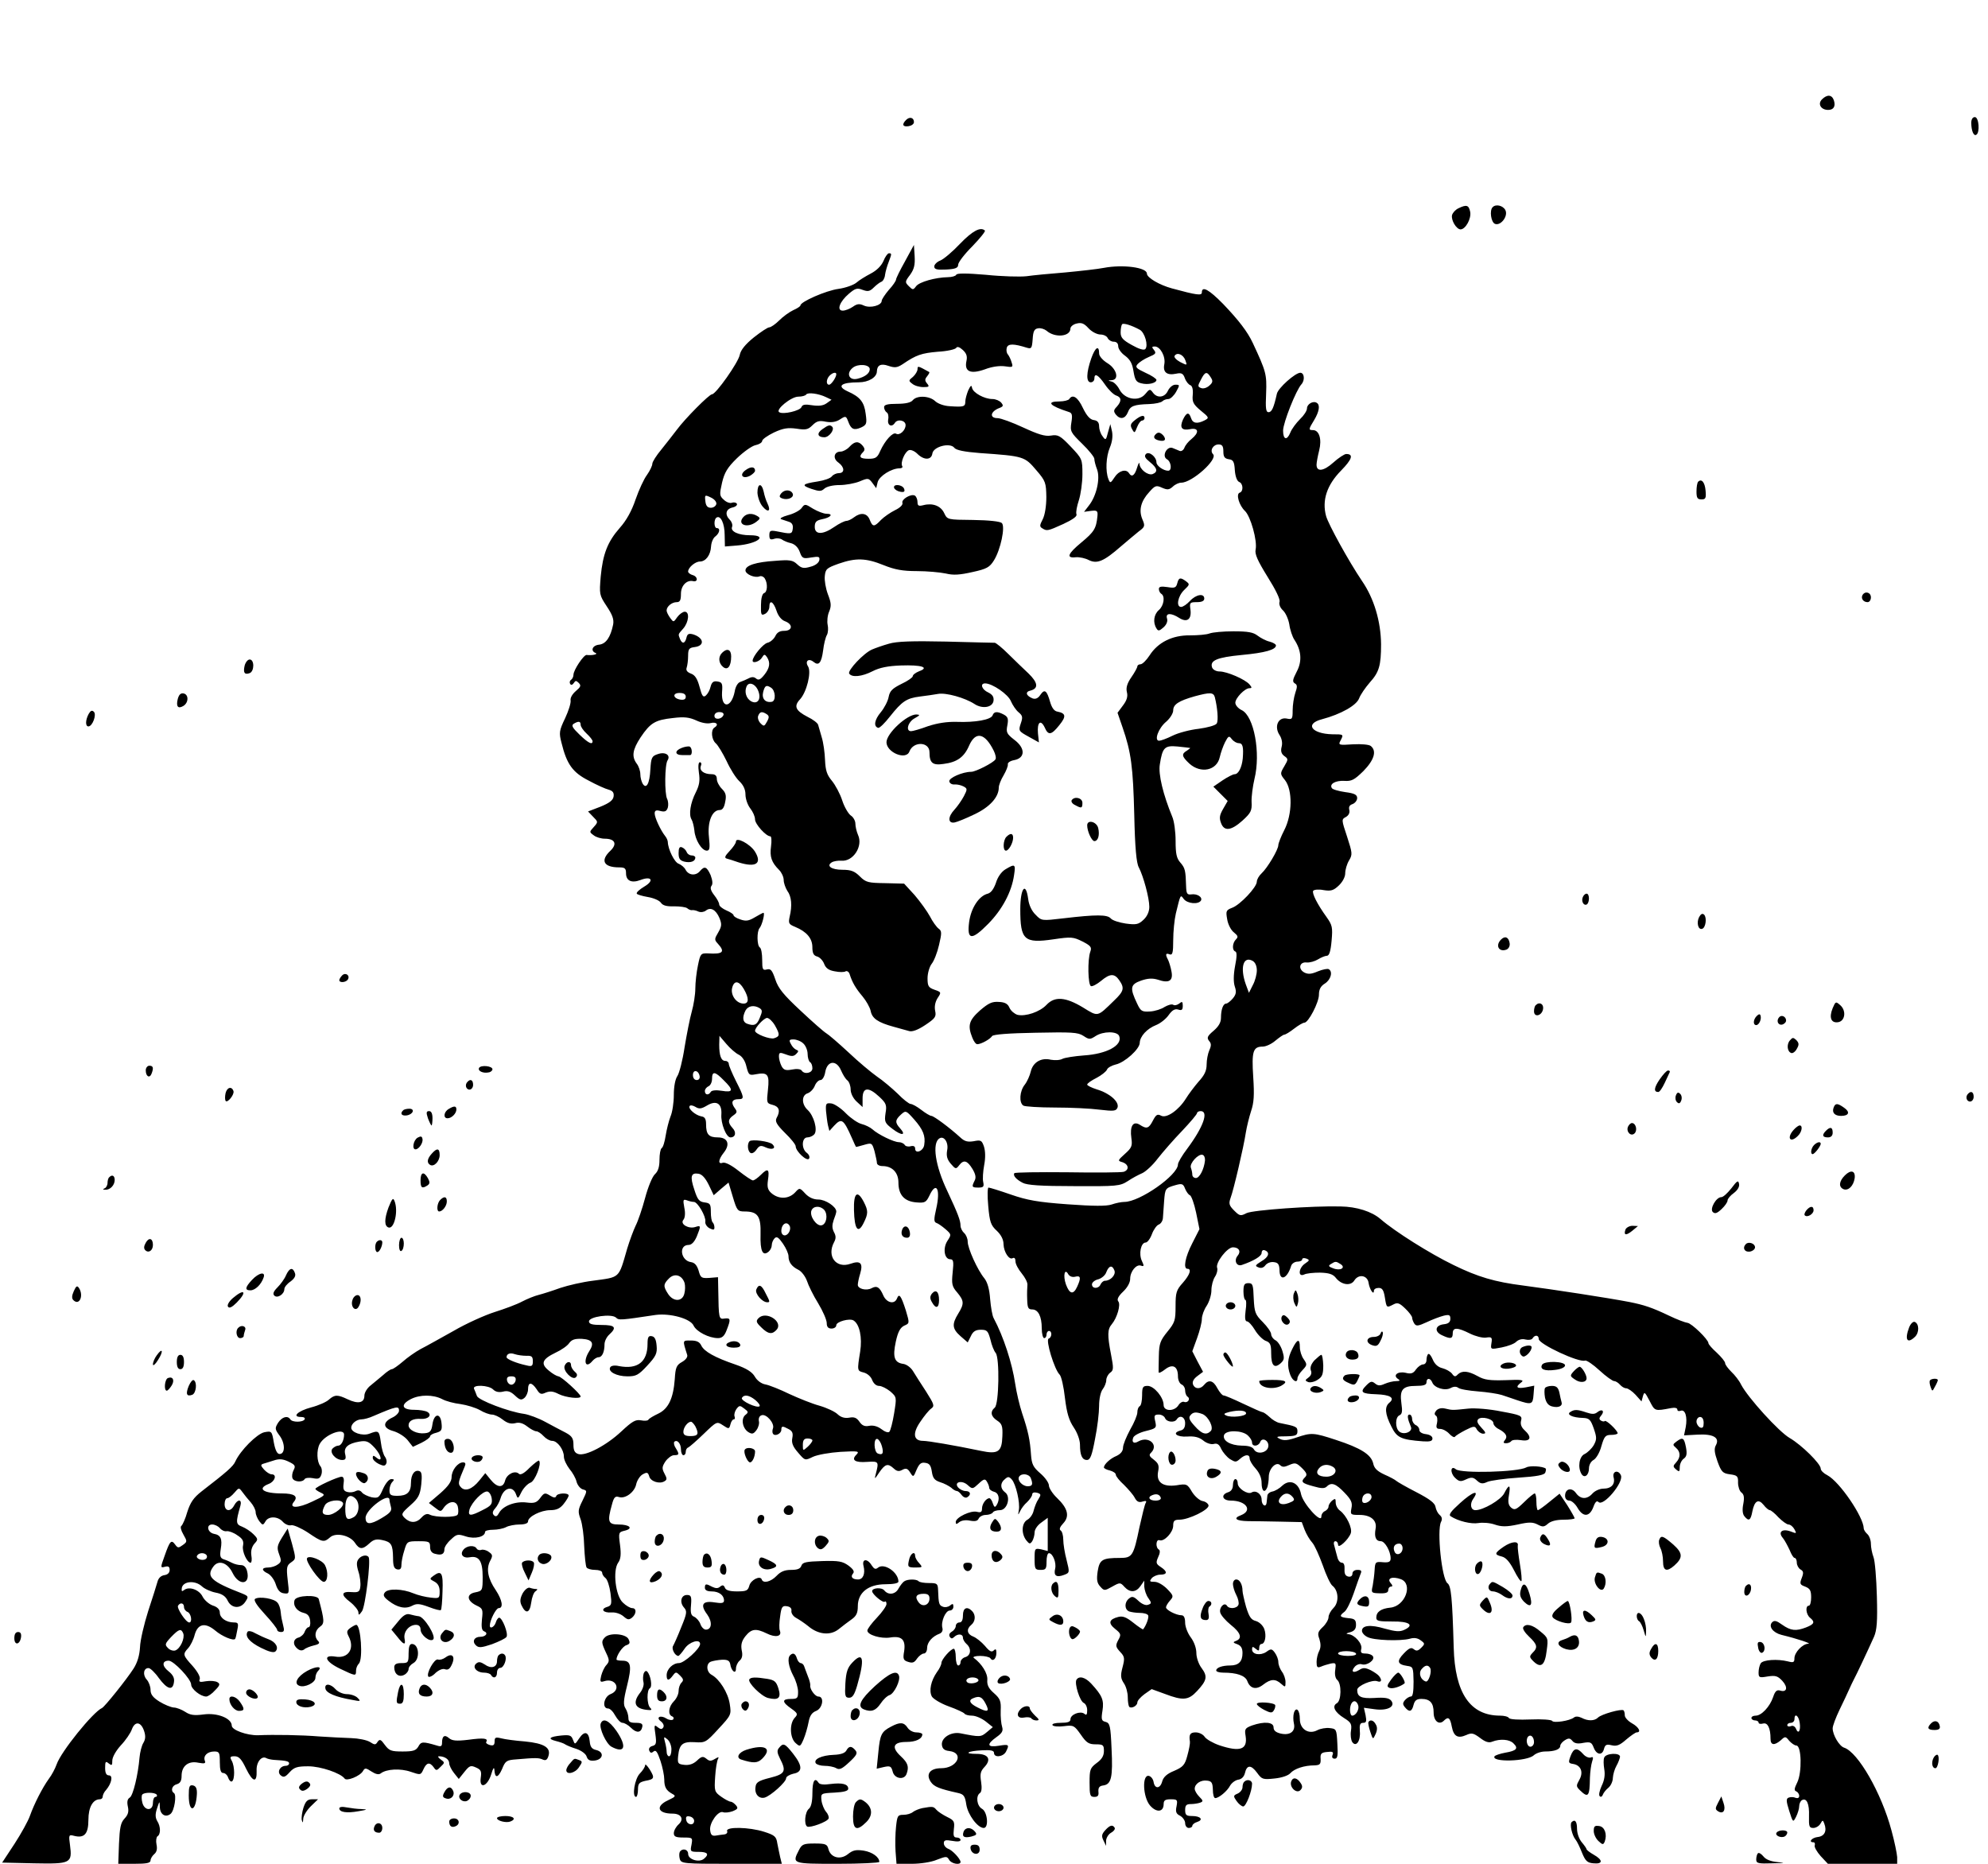 <svg xmlns="http://www.w3.org/2000/svg" version="1.0" width="1109.333" height="1040" viewBox="0 0 832 780"><path d="M762.5 41.6c-1.9 1.9-.4 4.4 2.6 4.4 2.3 0 3.2-1.5 2.4-4-.8-2.4-2.8-2.6-5-.4zM379.2 50.2c-1.9 1.9-1.4 3 1.1 2.6 1.2-.2 2.2-.9 2.2-1.7 0-1.9-1.8-2.4-3.3-.9zM825 51.4c0 3.3 1 5.7 2.1 5 1.6-.9 1.1-7.4-.6-7.4-.9 0-1.5.9-1.5 2.4zM610.3 87.2c-1.2.6-2.3 1.8-2.6 2.8-.5 2.1 1.8 6 3.6 6 2.1-.1 4.5-4.5 4-7.3-.6-2.9-1.5-3.2-5-1.5zM624.7 86.7c-1.4 1.3-.7 6.4 1 7 2.4.9 5.6-3.3 4.3-5.8-1-1.9-4-2.6-5.3-1.2zM401.8 102c-3.1 3.3-6.8 6.4-8.2 7-1.4.5-2.6 1.7-2.6 2.5 0 1.2 1 1.5 5 1.3 3.9-.2 5-.7 5-2 0-1 2.6-4.4 5.9-7.7 3.2-3.3 5.6-6.3 5.3-6.6-1.8-1.7-5.2.1-10.4 5.5z"/><path d="M378.8 109.3c-2.1 3.7-3.8 7.2-3.8 7.7s-1.3 2.5-3 4.3c-1.6 1.9-3 4-3 4.6 0 1.9-4.7 3.2-7.4 2-1.9-.9-2.9-.8-4.7.5-1.3.9-3.2 1.6-4.2 1.6-2.7 0-1.3-3.8 2.6-7.1 2.6-2.2 3.4-2.5 5.7-1.6 2.2.8 3 .7 4.7-1 1.1-1.1 2.6-2.2 3.2-2.4.7-.3 1.4-1.6 1.5-2.9.2-1.4.9-3.8 1.5-5.3 1.3-3.5 1.4-3.7.1-3.7-.5 0-1.6 1.5-2.3 3.3-.9 2-2.8 3.9-5.3 5.2-2.1 1.1-4.9 2.8-6 3.8-1.2 1-4.6 2.2-7.5 2.6-5.2.7-15.9 5.4-15.9 6.9 0 .4-1.4 1.3-3 2-1.7.8-4.3 2.7-5.9 4.3-1.6 1.6-3.5 2.9-4.2 2.9-.6 0-3.5 1.9-6.4 4.2-3.6 2.9-5.5 5.3-5.9 7.3-.6 3.2-10 16.5-11.6 16.5-1.2 0-11.3 10.2-14.7 14.8-1.5 2-4.5 5.8-6.5 8.3-2.1 2.5-3.8 5.2-3.8 6 0 .8-1 2.9-2.2 4.6-1.3 1.7-3.4 6.3-4.8 10.3-1.6 4.8-3.9 8.9-6.6 11.9-5.1 5.8-7.1 10.9-8 20.4-.6 7.4-.6 7.7 2.5 12.4 2.4 3.6 3.1 5.5 2.7 7.7-1.1 5.3-3 8.1-5.9 8.4-2.8.3-3.7 2.6-1.4 3.5 1.1.5-1.5 1.1-3.8.8-1.2-.1-5.5 6.3-5.5 8.3 0 .8-.5 1.8-1 2.1-.6.4-.7 1.1-.4 1.7.4.6.9.5 1.5-.3.7-1.1 1-1.2 2.1-.1 1.1 1.1.8 1.7-1.2 3.4-1.4 1.2-2.4 2.8-2.2 3.9.2 1.1-.9 4.5-2.3 7.5-2.5 5.2-2.6 6.1-1.5 10.3 2.2 9 4.7 12.4 11.4 15.8 3.3 1.8 7.1 3.5 8.4 3.8 1.7.5 2.2 1.3 2 2.8-.2 1.6-1.8 2.8-5.5 4.3l-5.2 2 2.1 2.2c2.1 2.1 2.2 2.2.3 4.3-1.9 2.1-1.9 2.1 0 3.5 1 .8 3.1 1.4 4.6 1.4 4.3 0 5.3 2.2 2.4 5-4.4 4.1-2.9 7 3.6 7 2.4 0 2.9.4 2.9 2.5 0 3.1 2.3 4.2 6 2.8 4.7-1.8 5.9.2 1.7 2.7-2 1.2-3.5 2.5-3.2 3 .2.4 2.3 1 4.6 1.4 2.4.4 4.8 1.4 5.5 2.4.8 1.2 2.5 1.6 5.6 1.5 2.3 0 4.8.3 5.4.8.7.6 1.6.9 2 .8.5-.1 1.7.1 2.7.6 1 .4 2.3.2 3.1-.4 2-1.6 4.2-.4 5.7 3.1 1 2.5 1 3.4-.5 6-1.6 2.7-1.7 3.1-.2 4.7 3.2 3.5 2.2 4.5-4.1 4.1-3-.1-3.2.1-4.2 5-.6 2.8-1.1 7.2-1.1 9.7 0 2.5-.7 6.9-1.5 9.7-.8 2.8-2.1 9.5-3 14.9-.8 5.4-2.2 10.8-3 12-.9 1.3-1.5 4.4-1.5 8 0 3.1-.6 7.2-1.4 9-.7 1.8-1.6 5.4-2 7.9-.4 2.6-1.1 5-1.7 5.3-.5.4-.9 2.5-.9 4.9 0 3-.6 4.8-1.9 6-1.1 1-2.9 5.4-4.1 9.9-1.2 4.5-3 9.8-4 11.7-.9 1.9-2.5 6.2-3.5 9.5-3.7 12.8-2.8 11.9-14.5 13.5-4.1.5-10.2 1.9-13.5 3-3.3 1.2-7.4 2.5-9 2.9-1.7.4-4.9 1.7-7 2.8-2.2 1.2-7.4 3.1-11.5 4.4-4.1 1.3-11.9 4.8-17.2 7.9-5.4 3-11.6 6.5-13.8 7.6-2.2 1.2-5.6 3.6-7.5 5.3-2 1.7-4 3.1-4.5 3.1s-2.2 1.1-3.7 2.5c-1.6 1.3-3.9 3.3-5.3 4.4-1.3 1-2.5 2.9-2.5 4.2 0 3-2.6 3.6-7 1.5-4.2-2-5.4-2-7.8.1-1 1-4.4 2.5-7.5 3.3-5.6 1.5-8.2 4-4.2 4 1.2 0 1.8.4 1.5 1-.8 1.3-5.2 1.3-6 0-1.1-1.7-3.4-1.1-5.1 1.4-1.4 2.3-1.4 2.7.6 5.4 2.4 3.2 2.4 7.7 0 7.7-1 0-1.8-1.6-2.4-4.8-.8-4.8-.9-4.9-4-4.3-3.1.7-10 7.6-12.1 12.2-.9 2.1-3.6 4.4-14.2 12.6-3.3 2.6-4.6 4.5-5.9 8.5-.8 2.9-2 5.5-2.5 5.9-.5.3-.2 1.8.8 3.5 1.7 3 1.7 3.1-.2 4.5-1.8 1.3-2.1 1.3-3.2-.2-1.6-2.2-2.2-1.6-4.4 4.7-1.8 5-1.8 5.1.1 4.6 1.5-.4 2 0 2 1.3 0 1.2-.8 2-2.2 2.2-1.4.2-2.5 1.2-2.9 2.8-.4 1.4-2.1 6.9-3.9 12.3-1.7 5.4-3.3 12.1-3.4 15-.2 3.5-1.1 6.5-2.7 9-2.8 4.4-12.1 16-13.2 16.5-3.8 1.7-17.2 18.3-19 23.6-.6 1.7-2 4.4-3.3 6.1-2.6 3.6-6.1 10.4-7.9 15.5-.7 2-3.6 7.3-6.4 11.6l-5.2 7.9 13.3.3c15.4.3 16.1 0 15.1-7.6-.6-4.3-.5-4.5 1.7-3.9 4.3 1.1 6-.8 6-6.7 0-5.3 1.9-8.6 4.8-8.6.7 0 1.2-.5 1.2-1.2 0-.6.6-1.9 1.4-2.7 2.3-2.7 3-6.1 1.2-6.1-1.1 0-1.6-1-1.6-3.1 0-2.7.2-3 1.5-1.9 1.3 1 1.5.9 1.5-1.2 0-1.4 1.5-4.1 3.6-6.4 2-2.1 4.1-5.2 4.6-6.7 1.3-3.5 3.8-3.2 5.1.7.7 2.1.6 3.5-.3 5-.7 1.1-1.4 3.9-1.6 6.1-.6 7.2-2.7 16-4.1 16.8-1 .6-1.2 1.8-.8 3.7.5 2.2.1 3.5-1.4 5.1-1.6 1.7-2 3.8-2.3 10.5l-.3 8.4h6.8c5 0 6.7-.3 6.7-1.4 0-.7.7-1.9 1.5-2.6 1.1-.9 1.4-2.2 1-4.1-.3-1.5-.1-3 .4-3.4 1.4-.8 1.4-4.1-.1-6.4-.8-1.4-.9-2.8-.1-5.2 1.1-3.3 1.1-3.4 1.2-.6.1 3.1 2.4 4.5 4.5 2.8 1.6-1.3 2.6-8 1.4-8.7-1.5-1-.8-3.2 1.2-3.7 1.4-.4 2-1.4 2-3.5 0-4.1 2.8-6.4 7-5.5 2.7.5 3.2.3 2.7-.9-.7-2 1.1-3.8 4-3.8 2.1 0 2.3.5 2.3 4.5 0 3.2.4 4.5 1.4 4.5.8 0 1.8.9 2.1 2 .4 1.1 1.1 1.8 1.6 1.5 1.2-.8 1.2-6.2-.1-8.6-.9-1.6-.7-1.9 1.2-1.9 1.8 0 2.9 1.2 4.8 5.2 2.8 5.7 4.6 6.1 4.4.8-.2-3.5 2.1-6.4 4.1-5.2.5.3 1.9.6 3 .7 5.4.3 6.5.6 6.5 1.5 0 .5-.6 1-1.4 1-2.4 0-3.8 2.6-2.1 4 1.2 1 1.9.7 3.7-1.3 1.9-2.1 3.2-2.5 7.8-2.5 5.3 0 13.6 2.9 15.2 5.1.8 1.3 6.5-1 7.7-3.1.8-1.4 1.2-1.4 3.6.2 1.7 1.1 3 1.4 3.8.8 2.4-1.9 8.3-2.2 12.6-.7 4.1 1.4 4.2 1.4 5.3-1 1.3-2.9 2.6-3.2 4.3-.9 1 1.5 1.3 1.5 2.9-.2 1.8-1.7 1.8-1.8 0-3.1-1-.7-1.3-1.3-.7-1.3 2.4 0 4.3 1.3 4.3 2.9 0 .9.9 2.7 2 4.1l2 2.5 2.4-3c2.1-2.6 2.6-2.8 4.8-1.8 2.1.9 2.4 1.6 2 4.3-.7 4.9 2.8 3.7 4.4-1.5.7-2.4 1.2-3.2 1.3-1.9.2 3.7 1.5 3.6 3.2-.2 1.4-3.5 1.9-3.8 6-4.1 8.1-.7 9.4-.7 11.1.1 1.2.5 1.8.1 2.3-1.4 1.2-3.6-1.7-5.4-9.8-6.2-4-.3-8.4-.9-9.9-1.3-2.4-.6-2.8-.4-2.8 1.3 0 1.5-.5 1.9-2 1.5-1.1-.3-1.8-.9-1.5-1.3.9-1.5-.9-1.8-7.5-.9-5.1.6-6.8.4-8.1-.7-1.8-1.6-2.9-.9-2.9 1.9 0 1.5-.4 1.8-2.2 1.2-5.8-1.7-6.6-1.7-7.7.4-1 1.7-2.1 2.1-6.6 2.1-4.7 0-5.6-.3-7.4-2.7-1.7-2.4-2.2-2.6-3.1-1.3-.8 1.3-1.2 1.3-3.2 0-1.3-.8-4.8-1.5-7.8-1.6-3-.1-9.1-.4-13.5-.7-7.2-.6-18.8-.8-25.5-.5-4.7.1-11-2.2-11-4 0-3.1-6.1-5.5-11.8-4.7-3.9.5-5.6.3-7.7-1.1-1.4-.9-3.6-1.8-4.8-1.8-1.2-.1-3.9-1.2-6-2.5-2.7-1.7-3.7-3-3.7-4.9 0-1.4-.7-3.3-1.6-4.3-1.8-2-1.3-4.9.8-4.8.7 0 2.7 1.9 4.3 4.2 3.5 4.7 5.8 5.4 6.3 1.7.3-1.7-.4-3.1-2.3-4.6-2.8-2.2-2.7-4.4.1-4.4 2.1 0 9.4 7.7 9.4 10 0 1.8 3.9 5 6.3 5 .7 0 2.4-1.1 3.7-2.6 2.1-2.1 2.2-2.7 1-3.4-.8-.5-3-.7-4.8-.4-2.6.5-3.1.3-2.6-.9.3-.9-.9-3.1-3-5.5-4.1-4.5-4.2-4.9-1.8-7.5.9-1 2.2-3.5 2.7-5.6 1.3-4.6 4.4-5.2 8.6-1.7 2.8 2.4 7.6 4.4 8.3 3.5.2-.2.6-1.9.9-3.7.6-2.8.4-3.2-1.4-3.2-3.2 0-5.9-1.9-5.9-4.1 0-1.3-1-2.4-3-3-1.6-.6-3.5-2.3-4.2-3.7-1.4-2.9-5.6-4.4-7.7-2.8-1 .8-1.2.6-1-.9.6-2.8 5.5-3.2 8.3-.7 1.1 1.1 3.8 2.3 5.8 2.7 2.7.5 4.2 1.5 5.1 3.4 1.6 3.3 5.4 3.5 7.4.4 1.4-2.1 1.3-2.3-1.3-3.4-13.2-5.1-15.2-7.1-12.1-11.3 2.1-2.9 5.9-1.7 8 2.6 2.7 5.6 7.6 5.1 6.1-.7-.4-1.6-1.3-2.5-2.5-2.5-1.1 0-2.7-.4-3.7-.9-.9-.5-2.5-1.2-3.5-1.5-1.5-.5-1.8-1.3-1.3-4.4.7-4.2 0-5.8-2.9-6.3-2.7-.6-3.3-3.9-.7-3.9 1.1 0 2.5.7 3.2 1.5.7.9 2 1.5 2.9 1.3.9-.1 2.9.6 4.4 1.7 2.2 1.4 2.8 2.4 2.4 4.4-.5 2.3 1.7 7.1 3.2 7.1.4 0 .6-1.4.3-3-.3-2 .2-3.7 1.3-5 1.6-1.7 1.5-2-.5-4-1.1-1.1-3.2-2.5-4.7-3.1-2.6-1-2.7-1.7-.7-8.7.8-2.8-1.1-3-2.6-.2-1.5 2.9-4 2.5-4-.5 0-1.4.5-2.5 1.1-2.5.6 0 1.9-1 3-2.3 1.9-2.2 1.9-2.2 3.4-.2.8 1.1 2.4 3.1 3.5 4.3 1.1 1.3 2 3.1 2 4.1 0 .9.7 2.6 1.5 3.7 1.4 1.8 1.6 1.8 2.6.1 1.3-2.3 5.2-2.2 7.3.2.9 1 2.5 1.7 3.5 1.4.9-.2 4.1 1.2 7 3.1 6 4.1 6.7 4.2 9.2 2 2.4-2.2 8.3-.9 10.4 2.2 1.9 2.9 3.2 3 6.1.3 1.7-1.6 2.9-1.9 5.3-1.4 3.9.8 4.5 1.9 4.6 7.5 0 3.4.4 4.5 1.8 4.8 1.2.2 1.7-.3 1.7-1.9 0-1.2.5-3.9 1.2-6 1.1-3.8 1.2-3.9 6-3.9 4.4 0 4.8.2 4.8 2.4 0 1.6.7 2.6 2.2 2.9 2.6.7 3.8.1 3.8-2 0-.9 1.2-2.7 2.7-4 2.4-2.3 2.9-2.4 6.3-1.3 3.7 1.2 8 .2 8-1.9 0-.5 1.5-.9 3.4-.9 1.8 0 4.3-.5 5.4-1.1 1.1-.6 3.7-1.1 5.6-1.1 2.3 0 3.6-.5 3.6-1.3 0-2 5.4-4.7 9.3-4.7 2.6 0 4.1-.7 5.6-2.6 1.2-1.5 2.1-3.1 2.1-3.5 0-1.3-4.8-1.1-5.2.2-.3.8-1 .8-2.6-.2-2.1-1.3-2.5-1.2-4.1 1-1.5 2-2.5 2.3-5.7 1.9-4.7-.6-9.9 1.4-11.5 4.3-.8 1.5-1.4 1.8-2.2 1-.7-.7-.6-1.6.5-2.8.9-1 1.9-2.9 2.3-4.3 1.3-4.4 5-5.4 6.4-1.8.8 2.2.9 2.2 2.4-.9.9-1.7 2.6-3.4 3.7-3.8 1.9-.6 4.8-8 3.6-9.2-.2-.3-2 1.1-4 3-2.2 2.3-3.8 3.1-4.4 2.5-1.6-1.6-5.1.1-5.8 2.8-.8 3.2-3.3 3.1-6.1-.4l-2.2-2.7-2.5 3.1c-3 3.7-6 4.8-7.8 2.7-1.2-1.4-1.1-2 1.7-8.6.5-1.1.3-1.7-.7-1.7-2.2 0-4.8 3.3-4.8 6.2 0 1.8-1.4 3.8-4.7 6.7l-4.8 4.1 2.5 1.9c2.3 1.8 2.5 1.9 3.7.1 2.1-2.9 5.2-3.2 5.9-.5.3 1.3.3 2.9-.1 3.4-.7 1.2-9.2 1.2-11.6 0-1.1-.6-2.2-.2-3.4 1.1-2.2 2.5-4.8 2.5-7.1.3-1.6-1.6-1.5-1.9 2.3-5.3 3.4-3 4.1-4.3 4.6-8.7.4-3.8.2-5.3-.7-5.6-2-.8-3.6 1.3-3.6 4.8 0 4-1.6 5.5-5.7 5.5-2.8 0-3.3-.4-3.3-2.3 0-1.3.5-2.8 1.2-3.5.9-.9.8-1.2-.4-1.2-1 0-2.4 1.7-3.5 4.1-1.6 3.7-2 4-4.8 3.5-1.6-.4-3.5-1.3-4-2-.7-.9-1.6-1.1-2.6-.6-.9.5-2.4.7-3.5.4-1.6-.4-1.9-1.2-1.6-3.5.3-1.8 0-2.9-.8-2.9-1.6 0-11 4.3-11 5.1 0 .3 1 1 2.3 1.6 2 .9 1.8 1.2-3.6 3.7-6 2.9-10 2.9-7.7.1 1.9-2.3.2-3.5-5-3.5-7.8 0-10.6-2-5.5-4 2.6-1 3.5-4 1.2-4-.8 0-2.2-.9-3.2-2-1.4-1.6-1.5-2-.4-2.4.8-.2 2.8-.9 4.5-1.4 2.3-.8 3.9-.6 6.2.5 2.7 1.3 3 1.8 2.1 3.5-.6 1.1-.8 2.6-.5 3.4.6 1.6 4.2 1.9 5.1.4.3-.5 1.9-.7 3.4-.4 2.4.5 3 .2 3.6-1.5.4-1.2.2-2.8-.4-3.5-1.5-1.8-1.7-6.7-.3-9.3 2.2-4 10.2-7 10.2-3.9 0 2.4-1.2 4.6-2.4 4.6-.7 0-1.7.5-2.4 1.2-1.5 1.5 1.2 4.8 4 4.8 1.4 0 1.7-.5 1.3-2.3-.8-2.9 1.1-4.6 5.9-5.4 3-.5 3.9-.1 6.5 2.7 2.9 3.3 3.3 6.3.5 3.9-1.1-.9-1.4-.8-1.4.2 0 .8 1.2 1.9 2.6 2.6 2 .9 2.6.9 3.1-.3.3-.8 0-2-.6-2.8-.6-.7-1.4-3.4-1.7-6-.7-4.9-.9-5.1-4.8-3.6-2.9 1.1-7.6-.5-7.6-2.5 0-1.7 2.2-3.5 4.3-3.5 1 0 3.3-.6 5-1.4 9.8-4.2 10.7-4.3 10.7-2.2 0 .8-1.2 2.1-2.7 2.8-4.3 2-4.1 4.5.3 5.7 2.1.6 4.8 2.3 6 3.8l2.2 2.8 3.6-1.7c2-1 3.6-2.2 3.6-2.7s1.2-1.2 2.6-1.5c2.1-.6 2.5-1.1 2.2-3.9-.4-4.5-3.1-4.3-3.8.3-.4 2.9-1 3.6-3.2 3.8-3.2.4-6.8-1.3-6.8-3.3 0-1.9 1.9-2.9 5.2-2.7 3 .2 4.8-1.6 2.7-2.9-.8-.5-3.3-.9-5.6-.9-5.2 0-5.8-2.2-1.3-4.5 3.7-1.9 9.3-1.9 13 0 1.6.9 5.1 1.8 7.7 2.1 2.7.4 6.3 1.5 8.1 2.5 1.8 1.1 4.1 1.9 5.1 1.9s3 .9 4.5 2.1c1.9 1.5 3.4 1.9 5.2 1.5 1.7-.5 3.3 0 5.1 1.4 1.4 1.1 3.1 2 3.8 2 .6 0 2 .9 3 2s2.6 2 3.6 2c2.2 0 4.9 3.7 4.9 6.6 0 1.3 1.1 3.5 2.3 5.1 1.3 1.5 2.7 4 3 5.4.4 1.5 1.6 2.9 2.6 3.2 1.9.5 1.9.6-.1 4.7-1.9 3.8-2 4.6-.8 7.8.7 1.9 1.4 7 1.5 11.3.2 4.3.6 8.3 1 8.9.3.5 1.9 1 3.6 1 1.6 0 2.9.5 2.9 1.1 0 .7.6 1.7 1.4 2.3.8.6 1.7 3.4 2.1 6.3.6 4.6.5 5.2-1.4 5.8-3 .9-1.6 2.6 1.9 2.3 1.7-.1 3.7.6 4.9 1.6 1.7 1.5 2.3 1.6 3.6.6 1.9-1.6 2-4 .1-4-.8 0-2.6-1-3.9-2.3-3.1-2.8-4.3-13.4-2-16.7 1.1-1.5 1.3-3.5.8-7.4-.7-5.2-.6-5.4 1.9-6 3.8-.9 2.2-2.6-2.5-2.6-4.4 0-4.8-1.2-2.8-8.3.8-3.1 1.4-3.7 2.9-3.2 2.7.9 6.7-2.1 7.3-5.5.4-1.6 1.6-3.4 2.7-4 1.8-1 2.2-.8 2.7.8.5 2.2 4.4 3.4 6.4 2.1 1.1-.6 1.1-1.2 0-3.2-1.1-2.1-1.1-2.8.4-5.1 1-1.4 2.6-2.6 3.6-2.6 2.2 0 2.3-.4.7-3-.7-1-.9-2.2-.6-2.6 1.2-1.1 2.8.7 2.8 3.2 0 1.3.5 2.4 1 2.4.6 0 1-.6 1-1.4 0-.8.4-1.6 1-1.8.5-.2 3.4-2.7 6.5-5.7 5.5-5.3 5.5-5.3 8.1-3.6 2.4 1.6 2.6 1.6 3.1-.4.3-1.2.9-2.1 1.4-2.1.5 0 .6-.6.3-1.3-.2-.7.1-2 .8-3 1.2-1.6 1.5-1.6 3.3-.2 1.8 1.3 1.8 1.6.4 2.7-1.9 1.6-1.1 5.7 1.4 7.2 1.5.9 2.1.7 3.3-.9.8-1.1 1.3-2.8 1-3.8-.2-1.1.2-2.1 1.1-2.4 2-.8 5.6 3.4 4.8 5.5-.3.7-.3 1.8 0 2.2.8 1.3 3.5 0 3.5-1.6 0-1.7.5-1.7 3.1-.3 1.5.8 1.9 1.7 1.5 3.7-.4 2 .2 3.6 2.4 6.1 2.9 3.4 2.9 3.4 6.2 1.8 1.9-.9 7.1-1.8 11.6-2.1 7.3-.4 8-.3 6.7 1.1-2.4 2.3-.7 3.5 4.4 3.1 4.9-.3 5-.2 3.6 5.2-.6 2.2-.4 2.1 1.5-.8 2.5-3.6 3.6-3.9 6.1-1.6 1.3 1.2 2.2 1.3 3.6.5 1.5-.8 2.2-.5 3.2 1.1 1.3 2.1 1.4 2.1 2.7-1.1 1.1-2.5 1.9-3.2 3.6-2.9 1.8.2 2.4 1.1 2.8 3.7.4 2.7 1.1 3.6 3.5 4.4 1.7.5 3.7 1.6 4.6 2.3.8.8 1.9 1.4 2.4 1.4.4 0 1.3.7 2 1.7.7.9 1.7 1.3 2.3.9 1.8-1.1 1.4-2.6-.7-2.6-1 0-2.4-.7-3.1-1.5-1.9-2.3 1.6-3.2 4-1 2 1.8 2.1 1.7 4.6-.6 2.1-2 2.7-2.1 3.4-.9.5.8 1 2 1 2.6 0 .7.9 1.4 2 1.7 2.1.5 2.6 3.2 1.1 5.6-.7 1.1-1 .9-1.6-.8-.3-1.1-1-2.1-1.4-2.1-1.4 0-3.1 2.4-3.1 4.3 0 1.5-.5 1.8-2.1 1.4-2.6-.7-8.8 2.3-8.9 4.2 0 1.1.3 1.1 1.5.1.9-.7 2.7-1 4.5-.6 2.2.4 3.2.1 3.6-.9.4-.8 1.7-1.5 2.9-1.5 1.3 0 2.7-.5 3-1 .3-.6 1.7-1 3-1 3.1 0 4.7-5.7 2.1-7.5-2-1.5-2.1-3.9 0-5.5 1.2-1.1 1.7-1.1 2.8.1 1.8 1.9 3.6 9.9 3 12.9-.4 2.2-.3 2.2.5.5.5-1.1 1.8-2.9 3-3.9 1.1-1.1 2.1-2.5 2.1-3.2 0-.7.8-1 2-.7 1.7.5 1.8.8.6 2.7-.8 1.1-1.6 3.3-2 4.8-.3 1.5-1.5 3.2-2.6 3.8-2.4 1.3-2.7 5.7-.5 8.6 1.3 1.6 1.6 1.7 2.5.4.5-.8 1-2.5 1-3.7 0-1.2 1.2-3 2.8-4.1l2.7-2v13.9l-2.7-.7c-2.7-.5-2.8-.5-2.8 4 0 4.2.2 4.6 2.5 4.6 2.2 0 2.5-.4 2.5-3.5 0-1.9.4-3.5 1-3.5 1.6 0 3.2 4 2.6 6.5-.7 2.9.5 3.8 3.7 2.6 2.4-.9 2.4-1 1.1-6.2-.8-3-1.4-6.8-1.4-8.6 0-1.7-.5-3.5-1.1-3.8-.7-.5-.3-1.5 1.1-3 2.7-2.9 2-6.2-2.6-10.6-1.9-1.8-3.4-4.2-3.4-5.2 0-1.1-1.6-3.4-3.6-5.1-3-2.6-3.6-3.8-3.9-7.8-.4-6.1-1.2-9.9-3.7-17.3-1.1-3.3-2.4-8.9-2.9-12.3-1.3-8.8-4.9-19.8-9-27.5-.6-1-1.2-4.6-1.5-8-.3-4.2-1.1-7-2.4-8.7-2.9-3.5-7-12.6-7-15.4 0-1.3-.7-2.9-1.5-3.6-.8-.7-1.5-2.1-1.5-3.1 0-2.1-1.1-5-5.5-14.4-5.1-10.6-6.5-20.2-3.3-22.1 1.9-1.2 3.9 1.8 3.2 5-.4 2.4 0 3.8 1.5 5.6 2 2.3 2.2 2.4 3.5.7 1.9-2.5 3.4-2.1 5.6 1.5 1.3 2.2 1.6 3.6.9 4.9-1.3 2.6-1.2 2.9 1.6 2.9 2.1 0 2.4-.4 2-2.3-.3-1.2-.1-4.4.4-7.1.6-3.1.5-5.9-.1-7.8-.9-2.6-1.3-2.8-4.3-2.2-2.5.4-3.8.1-5.6-1.6-4.5-4.1-11.1-9-12.1-9-.5 0-2.4-1.1-4.2-2.5-1.8-1.4-3.8-2.5-4.5-2.5-.6 0-3.1-1.9-5.4-4.3-2.4-2.3-6.3-5.6-8.7-7.2-2.4-1.7-7.8-6.2-11.9-10.1-4.2-3.9-8.4-7.5-9.3-8-.9-.5-5.7-4.7-10.7-9.4-7.2-6.7-9.4-9.4-10.6-13.1-1.3-3.8-1.9-4.6-3.5-4.2-1.8.5-2 0-2-4 0-2.5-.4-4.9-1-5.2-1.2-.8-1.3-6.7-.1-8.1 1-1.1 2.4-6.4 1.6-6.4-.2 0-1.9.9-3.6 1.9-2.5 1.5-3.7 1.7-6 .9-1.6-.5-2.9-1.3-2.9-1.8 0-.4-1.3-1.3-3-2-1.6-.7-3-1.8-3-2.5s-.9-2.4-2.1-3.9c-1.4-1.8-1.8-3.1-1.1-3.9.6-.8.4-2.3-.4-4.5-1.6-3.5-2.5-3.9-4.4-1.7-1.7 2.1-4.7 1.9-6-.4-.5-1.1-1.9-2.2-2.9-2.6-1.8-.5-4.5-6.1-4.6-9.1 0-.6-.5-1.8-1.1-2.5-1.9-2.4-4.4-7.7-4.4-9.5 0-1.2.6-1.5 2.4-1 1.9.5 2.6.1 3.1-1.4.3-1 .2-2.7-.3-3.7-1.1-2.2-1-14.3.2-16.1 1.4-2.2-1-3.7-4.1-2.6-2.5.8-2.8 1.5-3.1 6.4-.3 6-1.7 8.4-3.2 6-.5-.8-1-2.6-1-4s-.7-3.4-1.5-4.4c-2.2-3-1.8-5.8 1.6-11 4.1-6.1 6.1-7.3 13.5-8.1 4.8-.6 6.9-.3 9.8 1 2.1 1 4.6 1.5 6.1 1.1 2.4-.6 3.5.7 1.5 1.9-1.6 1-1.2 5.1.6 6.6.9.8 2.9 4.1 4.5 7.4 1.5 3.3 3.9 7.1 5.3 8.4 1.7 1.6 2.6 3.5 2.6 5.6 0 1.8.9 4.4 2 5.8 1.1 1.4 2 3.4 2 4.6 0 2 4.6 7.1 6.4 7.1.5 0 .6 1.9.3 4.2-.6 4.4.2 6.7 3.4 9.9 1 1 1.9 2.9 1.9 4.2 0 1.2.7 3.2 1.5 4.5 1.8 2.4 2.1 6.2 1 10.8-.6 2.8-.4 3.2 2.3 4.3 4.8 2 7.2 4.8 7.2 8.5 0 2.5.5 3.5 2 3.9 1.1.3 2.4 1.7 2.9 3 .7 1.9 2 2.8 4.5 3.2 1.9.4 4 .4 4.5 0 .6-.3 1.4.2 1.7 1.2 1.1 3.5 2.6 6 5.4 9.3 1.5 1.8 3.1 4.6 3.4 6.1.6 3.1 3 4.8 9.6 6.6 2.5.7 5.4 1.5 6.5 1.8 1.3.4 3.7-.5 6.7-2.5 4.2-2.8 4.7-3.5 4.2-5.9-.4-1.8 0-3.8 1-5.4 1.6-2.4 1.6-2.5-1.3-3.5-2.5-.9-2.9-1.5-2.9-4.8 0-2.1.8-4.8 1.7-6 1-1.2 2.4-4.8 3.1-7.9 1.2-5.1 1.2-5.9-.2-6.9-.8-.6-2.5-2.9-3.6-5.1-1.2-2.2-4.1-6.2-6.4-8.9l-4.4-4.8-7.8-.2c-7.2-.1-8.2-.3-10.7-2.8-2.2-2.2-3.7-2.8-7.3-2.8-4.6 0-6.9-1.6-4.5-3.1.8-.5 2.6-.8 4.1-.7 4.9.4 9.1-6.1 6.9-10.8-.6-1.4-1.1-3.5-1.1-4.7 0-1.2-.9-2.8-1.9-3.4-1-.7-2.7-3.5-3.6-6.3-.9-2.8-2.9-6.5-4.3-8.2-2.1-2.5-2.7-4.3-2.9-8.7-.1-3.1-.7-7.4-1.4-9.6-.6-2.2-1.3-4.5-1.5-5.2-.2-.7-2.1-2.2-4.4-3.3-5-2.6-5.9-4.4-3.2-7.3 2.8-3 4.9-11.4 3.4-13.8-1.4-2.2.2-3.6 2.3-1.9 2.2 1.8 3.3.4 4-4.8.3-2.6 1-5.5 1.6-6.5.5-.9.6-2.9.3-4.2-.3-1.4-.1-3.9.6-5.5 1-2.4.9-3.7-.5-7.3-.9-2.4-1.5-5.8-1.3-7.6.3-3 .8-3.4 5.8-5.2 7.2-2.5 11.4-2.4 18.8.6 4.7 1.9 8 2.5 13.9 2.5 4.3 0 9.7.5 12.1 1 3.2.8 5.9.6 11.2-.6 6-1.3 7.2-2 9-4.9 2.8-4.5 4.8-14.1 3.3-15.6-.7-.7-5.4-1.2-12-1.3-10.7-.1-10.8-.1-12.1-2.8-1.4-3.1-4.8-4.4-8.7-3.4-2 .5-2.5.3-2.5-1.3 0-1.1-.5-2.3-1.1-2.7-1.6-.9-5.8 1.6-5.2 3.1.2.8-1 2-3.1 3-2 1-4.6 2.8-5.9 4.1-2.8 3-3.5 3-4.7-.1-1.1-2.8-3.7-3.2-6.6-1-1 .8-2.5 1.5-3.2 1.5-.7 0-3 1.1-5 2.5-4.9 3.4-8.2 3.3-8.2 0 0-2 .6-2.7 3-3.2 3.7-.7 5-2.3 1.9-2.3-1.2 0-3.7-1-5.6-2.1-3.3-2.1-3.5-2.1-4.8-.3-.7 1-3.3 2.4-5.7 3-2.5.7-3.7 1.4-2.8 1.7.8.3 2.3.8 3.3 1.1 1.2.4 1.7 1.4 1.5 2.8-.3 2.4-.6 2.4-7 1.1-2.4-.4-2.8-.2-2.8 1.7 0 1.7.4 2 2 1.5 1.2-.4 2.6-.2 3.3.3.7.5 2.3 1.2 3.7 1.5 1.6.4 3 1.7 3.7 3.6 1 2.8 1.4 3 4.8 2.4 3.2-.5 3.7-.4 3.4 1.2-.3 1.1-1.7 2.2-3.8 2.7-2.7.8-3.7.6-5.5-1.1-1.8-1.7-3.1-1.9-9.1-1.4-8.1.5-12.5 1.9-12.5 4 0 1.6 3.9 3.3 5.9 2.5.7-.3 1.7.1 2.2.9 1.3 2.1 1.1 5.7-.3 6.1-.8.3-1.3 2.3-1.3 5-.1 4.1.1 4.5 1.7 3.7 1-.5 1.8-1.9 1.8-2.9 0-3.2 1.7-2.3 3 1.6.7 2.2 2.1 3.9 3.6 4.4 3.4 1.3 3.1 4-.4 4-1.9 0-3 .7-3.7 2.2-.6 1.2-2 2.5-3.3 2.8-1.8.4-6.2 5.7-6.2 7.5 0 1.3 3 .3 3.9-1.3.9-1.5 1.2-1.5 2.1-.2 1.5 2.3 1.2 4.5-1.1 7.4-1.6 2-2.4 2.4-3.4 1.6-.9-.8-1.9-.8-3.2-.1-1 .5-2.6 1.2-3.5 1.5-1 .3-2 2-2.3 4-1.4 7-5.7 7.3-5.3.3.3-3.7 0-4.2-1.9-4.5-1.7-.3-2.4.3-2.9 2.2-.3 1.4-1.2 3-2 3.7-1.1.9-1.6.2-2.6-3.6-.9-3.4-1.9-5-3.6-5.6-1.6-.6-2.2-1.4-1.8-2.5.3-.9.6-3.1.6-4.9 0-2.9.4-3.4 2.7-3.7 4.3-.5 4-3.8-.5-5.3-1.9-.5-2.5-.3-2.9 1.4-.6 2.5-1.8 2.7-2.7.5-.8-2.1-.9-1.8 1.4-4.4 2.3-2.7 2.7-7 .6-7-.8 0-2.2 1-3.1 2.2-1.6 2.3-1.6 2.3-3 .4-.8-1.1-1.5-2.5-1.5-3.1 0-1.7 2.2-3.5 4.2-3.5 1.4 0 1.8-.8 1.8-3.5 0-3.4 2.4-5.9 5.1-5.3 2.1.5 2-1.9-.1-2.5-1.1-.3-2-1-2-1.5 0-1.7 3-4.2 4.9-4.2 2.5 0 4.5-2.7 4.7-6.3.1-1.7.9-3.6 1.8-4.2 1.8-1.4 2.2-3.5.6-3.5-1.2 0-1.3-3.7-.1-4.4 1.7-1.1 3.4 2.5 3.4 7.3l.1 4.8 5-.4c8.7-.7 13.3-4.3 5.5-4.3-4.8 0-8.3-1.6-7.5-3.5.3-.8-.1-2.1-.9-2.9-2.2-2.2-1.8-4.5 1-5.2 1.4-.3 2.2-1 1.9-1.6-.3-.5-1.3-.7-2.1-.4-.8.3-2.3-.2-3.4-1.3-1.8-1.6-1.8-2.2-.7-7.1 1-4.2 2.2-6.3 6.2-10.2 2.8-2.7 6.3-5.2 7.8-5.5 1.5-.3 2.8-1.1 2.8-1.8 0-.6 2.2-2.2 4.9-3.5 3.9-1.8 5.8-2.1 9.5-1.6 3.8.6 4.8.4 6.6-1.4 1.8-1.8 2.9-2.1 5.7-1.5 2.4.4 4.2.1 5.9-1 2.3-1.5 2.5-1.5 3.4.9 1.2 3.3 2.4 3.8 5.4 2.5 2.3-1.1 2.5-1.6 1.9-5.8-.6-4.8-2.3-7-7.5-9.3-4.8-2.2-2.8-3.8 4.6-3.8 4.1 0 7.6-2.1 7.6-4.6.1-2.6 1.7-3.4 4.8-2.3 2.7.9 3.7.8 6-.7 5.7-3.9 7.9-4.6 14.7-5.2 3.9-.2 7.3-1 7.7-1.6.4-.7 1.4-.4 2.8.9 1.5 1.4 1.9 2.6 1.5 4.5-1 4.5 1.6 5.7 7.6 3.6 3.1-1.2 6.3-1.6 8.5-1.3 3.2.5 3.5.4 2.8-1.6-.3-1.2-1.1-2.8-1.6-3.4-.6-.7-.7-2-.4-2.9.6-1.6 2.9-1.6 8.3.1 2 .6 2.2.3 2.5-3.6.2-3.3.7-4.3 2.3-4.5 1.1-.2 2.6.3 3.5 1 3.5 3.1 10 2.5 10-.9 0-.8 1.2-1.8 2.6-2.1 2-.5 3.1-.1 5 2 1.4 1.5 3.6 2.6 5 2.6 1.3 0 2.7.7 3 1.5.4.8 1.5 1.5 2.5 1.5 1.2 0 1.9.7 1.9 1.9 0 1.1 1.3 2.9 2.9 4 2.1 1.6 3 3.2 3.5 6.5.6 3.6 1.1 4.5 3.2 5 2.9.8 6.4-.1 6.4-1.4 0-.5-2.1-1.9-4.6-3-3.8-1.8-4.4-2.3-3.3-3.6.7-.8 2.8-2.2 4.7-3 2.9-1.2 3.2-1.6 2.2-2.9-1-1.2-1-1.5.3-1.5 2.3 0 4.6 4.2 4 7.4-.7 3.4 1.1 4.8 4.9 4 2.3-.5 3-.1 3.7 1.9.5 1.4 1.6 2.7 2.3 2.9.8.3 1.2 1.8 1 4-.3 3 .2 4 3.3 6.6 3.6 2.9 3.6 3.1 1.7 4.1-3.1 1.6-5 1.3-5.7-.9-.9-2.7-1.9-2.5-3.4.6-1.5 3.4-.5 4.7 3 4 3.6-.7 3.9 1.4.6 4.1-1.3 1-2.6 2.6-3 3.7-.4 1-1.3 1.6-2 1.3-.6-.3-2-.8-2.9-1.2-2.4-1-4.7 3.4-2.4 4.7 1.8 1 2.2 4.8.5 4.8-2 0-4.9-2.1-4.9-3.5 0-2.3-3.1-4.8-4.4-3.5-.8.9-.4 1.7 1.7 3.4 3.1 2.5 3.4 4.1 1.1 5-2 .7-5.4-2-5.5-4.3 0-.9-.5-.1-1 1.6-1 3.3-2.2 4.2-3.4 2.3-1.2-1.9-4.3-1-6 1.7-1.7 2.6-1.9 2.6-2.6.8-1.3-3.3-1-9.4.6-13.2 1-2.4 1.3-4.8.9-6.8l-.7-3-1 3.5c-.8 3.3-1 3.4-2.3 1.5-.8-1-1.4-2.9-1.4-4.1 0-1.6-.7-2.4-2.2-2.6-1.6-.2-3-1.8-4.6-5.1-2.1-4.5-4.3-5.9-5.7-3.7-.3.5-2.2 1-4.1 1-5.7 0-4.2 1.8 3.9 4.4 1.4.4 1.6 1.3 1.1 4.4-.6 3.7-.3 4.2 4.5 8.9 2.8 2.7 5.1 5.6 5.1 6.3 0 .8.5 2.8 1.2 4.6 1.3 3.8-.3 11-3.5 15l-2 2.6 2.9-.4c2.6-.3 2.9 0 2.7 2.2-.5 5.2-1.4 6.6-6.7 11-5.8 4.8-6.5 6.7-2.3 6.2 1.5-.1 3.9.4 5.4 1.2 3.5 1.7 6.3.5 13.5-5.8 2.6-2.2 5.9-5 7.4-6.2 2.6-1.9 2.7-2.3 1.5-5.1-1.6-3.8-.6-7.6 2.9-11.4 2.4-2.7 2.9-2.9 5.3-1.8 2.3 1 3 .9 4.5-.4 1-1 2.6-1.7 3.6-1.7 4.5 0 15.4-9.8 13.3-11.9-1.5-1.5 0-4.1 2.3-4.1 1.5 0 2 .7 2 2.9 0 2.3.5 3 2.3 3.3 1.8.2 2.3 1 2.5 4.6.2 2.6.9 4.5 1.8 4.9 1.7.6 1.9 4 .2 4.5-1.6.6-.2 5.3 2.2 7.6 2.4 2.2 5.3 12.6 4.5 16.2-.4 1.9.8 4.6 5 11.4 3.4 5.4 5.4 9.5 5 10.5-.3 1 .3 2.5 1.4 3.5 1.1 1 2.3 3.6 2.7 5.9.3 2.3 1.3 5.2 2.1 6.4 3 4.5 3.3 9.1 1 13.4-1.7 3.3-1.9 4.2-.8 4.9 1.1.6 1.1 1.4.2 4-.6 1.8-1.1 5.1-1.1 7.3 0 3.7-.2 3.9-2.6 3.4-3.5-.6-5.2 3.4-2.9 6.9 1 1.5 1.3 3.4.9 4.9-.5 1.9-.1 3 1.1 3.9 1.7 1.2 1.7 1.4 0 4.3-1.8 3-1.8 3.2.3 5.8 3.2 4.1 3.1 14.3-.3 20.9-1.4 2.7-2.5 5.6-2.5 6.3 0 1.9-4.6 9.6-7 11.8-1.1 1-2 2.6-2 3.5 0 2.3-7 9.7-10.3 10.9-2.6 1-2.7 1.4-2.1 4.8.3 2.1 1.6 4.6 2.8 5.5 1.7 1.4 1.9 1.9.9 2.9-1.6 1.6-1.7 4.6-.3 5.1.7.2.7 2.2-.1 6.1-.7 3.8-.7 6.8-.1 8.6.7 2.1.6 3.2-.8 4.9-1 1.2-2.3 2.2-2.8 2.2-1.3 0-2.2 2.5-2.2 6 0 1.9-1 3.6-3.1 5.4-2.6 2.2-2.9 2.9-1.9 4.2 1 1.1 1 2 .1 4-.6 1.4-1.1 4-1.1 5.9 0 2.6-.9 4.5-3.4 7.2-1.8 2.1-4.2 5.3-5.3 7.1-3 4.8-8.1 8.4-10.4 7.1-1.5-.8-2.1-.4-3.4 2.1-1.7 3.3-2.6 3.6-5.5 1.7-2.8-1.7-4.2.6-3.5 5.6.5 3.3.1 4.1-2.7 6.6-3.1 2.8-3.1 2.9-1 3.5 2.6.9 2.9 3.2.5 4-1 .3-11.6.4-23.6.2-12-.1-22 0-22.2.4-.6 1 .8 2.6 3.5 4 1.8 1 7.6 1.4 21.5 1.4 18 .1 19.2 0 22.5-2.1 1.9-1.3 4.6-2.7 6-3.3 1.4-.6 4.4-3.3 6.5-6.1 2.2-2.8 6.8-8.1 10.3-11.7 3.4-3.6 6.2-6.9 6.2-7.4 0-.4.7-.8 1.5-.8 3.5 0 1.1 6.7-5.6 15.7-2.2 2.9-3.9 5.8-3.9 6.6 0 4.5-16 15.7-22.4 15.7-1.3 0-3.7.5-5.4 1.1-2.2.7-7.4.7-18.4-.1-12.4-.9-16.9-1.7-23.8-4.1-4.6-1.6-8.8-2.9-9.3-2.9-.4 0-.5 3.5-.1 7.7.6 6.8 1.1 8.1 3.6 10.4 1.8 1.7 2.8 3.7 2.8 5.6.1 3.3 2.4 6.8 3.9 5.8.7-.3 1.1.2 1.1 1.4 0 1.1 1.2 3.3 2.6 5 1.4 1.7 2.5 3.8 2.4 4.8-.1 1-.2 3.7-.1 6 .1 3.6.4 4.3 2.1 4.3 2.5 0 4 2.9 4 7.9 0 2.3.5 4.1 1 4.1.6 0 1-.7 1-1.5s.5-1.5 1-1.5c1.4 0 1.3 2.7-.1 3.2-1.4.5 2.4 13 4.6 15.1.7.7 1.7 5.1 2.2 9.7.8 6.5 1.7 9.4 3.7 12.4 1.5 2.2 2.6 5.3 2.6 7.2 0 4.4.9 6.4 2.9 6.4 1.4 0 2.1-1.8 3.4-8.8 1-4.8 1.7-11 1.7-13.8 0-2.9.6-5.8 1.5-7 .8-1 1.5-2.8 1.5-3.8s.7-2.4 1.6-3.1c1.5-1 1.5-1.9.4-7.6-1.6-8.2-1.5-10.6.3-12.7 2.2-2.6 3.9-8.3 2.7-9.6-.6-.8 0-2.1 2-4 1.8-1.7 3-3.8 3-5.4 0-3.1 2.6-6.3 4.6-5.5 1.2.4 1.3.1.3-2-1.4-3-.4-7.7 1.6-7.7.7 0 1.9-1.6 2.6-3.5.7-1.9 2-3.7 2.8-4 .9-.3 1.7-1.5 1.8-2.7.1-1.3.3-4.4.5-7 .4-5.4.5-5.6 4.7-6.8 2.8-.8 3.3-.6 4.1 1.5.5 1.2 1.4 2.5 2 2.7.6.2 1.8 3.5 2.6 7.3l1.4 6.9-3 5.9c-3 5.8-3.9 10.7-2 10.7 1.8 0 1 2.5-2 5.9-2.7 3-3 4.1-3 9.8 0 5.9-.3 6.8-3.4 10.6-3 3.7-3.5 5-3.6 10.2-.1 3.3-.1 6.4-.1 6.8.1.5 1.3-.1 2.7-1.2 3.2-2.5 5.4-1.3 5.4 2.9 0 1.6.7 3 1.5 3.4.8.3 1.5 1.4 1.5 2.5s.5 2.3 1 2.6c1.4.9.1 2.8-1.4 2.2-.7-.3-1.8.4-2.4 1.4-1.7 2.7-6.2 2.6-6.2-.1 0-3.2-4-8-6.7-8-2 0-2.3.5-2.3 3.9 0 2.2-.4 4.3-1 4.6-.6.3-1 1.5-1 2.6s-1.3 4.3-3 7.2c-1.6 3-3 6.3-3 7.6 0 1.4-1 2.6-2.7 3.4-2.7 1.1-5.2 3.5-5.3 4.8 0 .4 1.1 1 2.5 1.3 1.4.4 2.5 1.1 2.5 1.8 0 .6 1.5 2.5 3.4 4.2 1.8 1.8 3.9 4.2 4.5 5.4.9 1.7 1.8 2.1 3.3 1.6 1.4-.4 1.8-.3 1.3.6-.4.6-1.5 5.2-2.6 10.1-2.5 12.1-3 12.9-8.2 12.9-7.4 0-8.5.7-9.3 5.6-.5 3.5-.3 4.9 1.1 6.4 1.6 1.8 1.8 1.8 5 0s3.4-1.8 5.1.1c2.3 2.5 4.8 2.4 6.7-.3l1.6-2.3v2.5c.1 1.4.8 3.6 1.7 4.8 1.4 2 1.4 2.3-.1 2.8-1 .4-2.6-.3-4-1.6-2-1.9-2.7-2.1-4-1-2 1.6-1.9 4.6.1 5.4.9.3 2.9.6 4.4.6 1.6 0 3.2.4 3.5 1 .5.8-.8 4.3-2.1 5.9-.1.1-2-1.1-4.1-2.8-2.9-2.3-4.4-2.9-6.3-2.4-3.9 1-4.3 2.6-1.3 5 2.5 2 2.6 2.4 1.3 4.7-1.2 2.3-1.1 2.8.8 4.9 1.9 2 2 2.7 1 6.5-.9 3.4-.8 4.6.6 6.7.9 1.3 1.6 3.9 1.6 5.8s.3 3.6.6 4c.9.9 3.4-.4 3.4-1.8 0-.8 1.4-2.3 3-3.5l3-2.1 5.5 2c7.6 2.9 9.9 2.7 13.5-1.2 4.1-4.4 4.5-6.1 1.9-9.6-1.3-1.7-2.2-4.5-2.2-6.3 0-2-.9-4.6-2.3-6.5-1.3-1.7-2.4-4.5-2.4-6.2 0-2-.5-3.1-1.5-3.1-2.2 0-6.5-2.2-6.5-3.3 0-.6.8-1.9 1.7-2.9 1.5-1.7 1.5-2-1.2-4.8-1.7-1.7-3.9-3-5.3-3-2.1 0-2.2-.2-1.2-1.5.7-.8 2.3-1.5 3.6-1.5 3 0 3.1-1.3.2-3.2-2-1.3-2.1-1.8-1.1-4.1.8-1.6.9-2.9.3-3.2-1.5-.9-1.2-4.5.3-3.9 1.9.7 5.7-3.3 5.7-6.1 0-2 .5-2.5 2.6-2.5 3.9 0 12.5-4.2 12.2-6-.2-.8-1.3-1.6-2.5-1.8-1.2-.2-3.2-1.9-4.4-3.8-2-3.4-2.3-3.5-6.5-2.8-5.8.8-8.6-1.3-7.7-5.8.5-2.5.1-3.4-1.8-4.9-1.9-1.4-2.2-2-1.1-3 3.2-3.3-1.1-7-5.3-4.7-2 1.2-3 .4-2.2-1.6.4-.9 2.7-2.1 5.2-2.7 4.4-1.1 4.6-1.3 4-4-.6-2.5-.4-2.9 1.5-2.9 1.1 0 2.3.7 2.6 1.5.7 1.7 4 2 4.9.5 1.3-2 3.5-1 3.5 1.6 0 1.8-.6 2.8-2 3.1-3.7 1-1.5 2.8 2.9 2.5 2.9-.2 4.8.2 6.6 1.6 1.4 1.2 3.4 1.8 4.5 1.5 1.4-.4 2.3.2 3.1 2.1.7 1.4 2.3 3.3 3.6 4.2 2.3 1.4 2.6 1.4 4.2 0 2.2-2 4.1-2.1 4.1-.2 0 .8 1.1 2.7 2.5 4.2 1.6 1.8 2.5 3.9 2.5 6 0 3.5 1.3 4.5 2.4 1.8.3-.9.6-2.8.6-4.3 0-3.5 3.1-6.6 4.8-4.9.9.9 1.8.8 3.8-.1 2.5-1.1 3-.9 5.3 1.3 2 2 2.3 2.8 1.3 3.8-1.9 1.9-1.5 2.5 3.4 3.8 3.4 1 4.8 1 5.7.1 1.9-1.9 3.8-1.2 7.4 2.6 2.8 2.9 3.4 4.2 2.9 6.5-.5 2.7-.4 2.8 3.4 2.8 4.7 0 7.4 2.3 6.7 5.8-.6 3.4.1 5.2 2.2 5.2 1.7 0 4.1 4.2 4.1 7.2 0 1.4-.7 1.8-3.2 1.6-3.1-.3-3.3-.1-3.5 3.2-.1 1.9-.5 4.9-.8 6.6-.7 3-.6 3.1 2.9 3.2 2.6.1 3.6-.3 3.6-1.3 0-.8.5-1.5 1.1-1.5.8 0 .8-.5-.1-1.5-1.7-2 .7-2.9 4.3-1.6 5.2 2 1.8 11.3-4.4 11.9-4 .4-5.9 1.8-5.9 4.2 0 1.4 1 1.6 6.7 1.6 7.1-.1 9.4 1.5 5 3.5-1.9.9-3.7.7-8.1-.5-6-1.8-9.6-1.4-9.6.9 0 .8 1 2 2.3 2.6 2.5 1.4 13.8 1.8 17.8.7 1.7-.5 3.2-.3 4.5.7 1.8 1.3 1.8 1.5.2 3.1-1.3 1.3-2 1.5-3.1.6s-2-.5-4.2 1.8c-3.1 3.2-2.7 4.6 1.5 5.2 2.4.3 2.5.7 2.6 6.5 0 4.3-.3 6.3-1.1 6.3-.7 0-1.8.7-2.5 1.5-1 1.2-1 1.8 0 3 1.8 2.2 2.9 1.9 3.6-1 .5-1.9 1.3-2.5 3.3-2.5 3.6 0 5.1 1.7 5.1 5.7 0 3.6 2.3 5.4 4.3 3.4 1.8-1.8 2.6-1.3 3.3 2.5.8 4.1 2.5 5.1 6.1 3.5 2.2-1 3-.8 5.7 1.2 2.2 1.7 3.7 2.2 5.1 1.6 3.3-1.3 7.3-1 8.9.7 2.2 2.1 1.3 3.1-3.4 3.9-2.2.4-4.2 1.1-4.5 1.5-1.6 2.6 13.6 2.2 16.4-.4 1-.9 3.1-1.6 4.8-1.6 4 0 6.3-.9 6.3-2.4 0-.6.9-1.7 1.9-2.3 1.6-1 2.2-.9 3.2.3.8 1 2.2 1.3 4.5.8 3-.5 3.5-.3 4.4 2 1.2 3.1 3.6 3.4 4.3.5.5-1.8 1.1-2 3.2-1.5s3.4 0 6.1-2.4c1.9-1.6 3.9-3 4.4-3 2 0 .9-2.2-2-3.8-1.6-.9-3-2.4-3-3.3 0-.9-.2-1.8-.5-2.1-.8-.8-9.3 1.6-10.7 3-1.5 1.5-4.3 1.5-6.9.1-1.3-.6-2.5-.7-3.2-.1-1.8 1.4-8.5 2.4-9.1 1.4-.3-.5-4.4-.8-9-.6-5 .2-8.7 0-9.1-.6-.3-.6-2-1-3.7-1-12.5 0-18.9-9.4-19.4-28.5-.6-21.1-1.1-25.8-2.6-26.9-2.4-1.7-4.5-22.2-2.7-25.7.6-1.1.4-2.1-.6-2.9-.7-.6-1.5-2.1-1.7-3.3-.2-1.6-2.4-3.3-8-6.2-4.3-2.2-8.1-4.4-8.5-4.8-.4-.4-2.6-1.6-4.9-2.6-3-1.4-4.3-2.6-4.7-4.7-.9-3.7-5.2-6.4-15.6-9.8-9.4-3.1-10.3-3.1-16.5-1-3.5 1.2-5.3 1.4-6.9.6-1.9-.9-1.5-1.1 2.6-1.1 4-.1 4.7-.4 4.7-2.1 0-1.9-.5-2.1-7.5-3.5-1.1-.2-3-1.3-4.2-2.5-1.2-1.1-2.5-2-2.9-2-.4 0-4-1.6-8-3.5s-7.7-3.5-8.3-3.5c-.6 0-1.7-1.4-2.6-3-1.7-3.3-3.6-3.8-5.5-1.5-1.6 2-3.9 1.9-4.7-.1-.4-1.1.2-2.3 1.8-3.5l2.4-1.8-2.3-4.3-2.2-4.3 2-5.5c1.1-3 2-6.6 2-8 0-1.4.9-3.9 2-5.5 1.1-1.7 2-4.6 2-6.5 0-2 .7-4.5 1.5-5.7.8-1.2 1.2-2.9.9-3.7-.8-2.1 4.2-8.6 6.6-8.6 2.5 0 3.5 1.7 2 3.5-1.7 2-.5 4.6 1.7 3.9 5-1.7 8.3-3.7 8.3-5 0-.9.5-1.4 1.2-1.2 2.4.8 1.9 2.8-1.2 4.6-2.7 1.7-2.9 2-1.3 2.6 1.1.5 2.2.1 2.9-.9.7-.9 2.2-1.5 3.5-1.3 1.8.2 2.3.9 2.4 3.3 0 4.9 3.2 3.8 4.9-1.8.3-.9 1.5-1.7 2.6-1.7s2-.4 2-1c0-.5.8-.6 1.7-.3 1.5.6 1.4.8-.5 2.1-2.7 1.8-3.1 5.8-.4 4.6.9-.5 3.9-.8 6.6-.8 3.7.1 5.4.6 6.6 2.1 2.4 3.1 6.3 3.6 7.8 1.2 1.8-2.9 5.6-2.2 6 1.1.4 2.6 2.2 5.3 2.2 3.2 0-.7.9-1.2 2-1.2 1.5 0 2.1.9 2.6 4 .7 4.4.7 4.4 3.6 2.9 1.7-.9 2.5-.6 4.9 1.7 1.6 1.5 2.9 3.3 2.9 3.8 0 .6.4 1.7.9 2.5.8 1.2 1.6 1.1 5.3-.6 2.3-1.1 5.5-2.3 7.1-2.7 2.2-.5 2.7-.3 2.7 1.3 0 1.4-.8 2.1-2.7 2.3-3.7.4-4.1 3.1-.8 4.6 3.6 1.7 4.5 1.5 4.5-.8 0-2.6 2-2.5 7.2.1 2.2 1.1 5.3 1.9 6.7 1.7 2.4-.4 2.7-.1 2.3 2.3-.4 2.7-.4 2.7 4.3 1.8 2.5-.5 5.3-1.5 6.1-2.4 1-.9 2.4-1.3 3.9-.9 1.2.3 2.6.1 2.9-.5 1-1.6 2.6-1.4 2.6.3 0 2.1 16.9 10 19.4 9 .6-.2 3.3 1.6 6 4.1 2.7 2.5 5.5 4.5 6.2 4.5.6 0 1.7.7 2.4 1.5s1.8 1.5 2.6 1.5c.7 0 2.5 1.2 3.9 2.7l2.5 2.8.6-2.2c.6-2 .8-1.8 2.8 2 2.2 4.3 2.1 4.3 8.9 3 1.6-.3 2.7-.1 2.7.6 0 .6.6.8 1.4.5 1.9-.7 2.9 2.6 2.1 6.9l-.7 3.4 5.5-.3c6.6-.4 9.5 1.2 7.9 4.3-.9 1.5-.7 3.2.6 6.9 1.6 4.4 2.2 5 5.2 5.4 3.1.4 3.5.8 3.4 3.5 0 1.6.6 3.5 1.4 4.1 1.1.8 1.3 2.1.8 4.8-.5 2.4-.3 4.3.5 5.2 1.8 2.2 2.6 1.7 3.3-2.1.9-4.4 2.5-5.4 4.7-2.7.9 1.2 2.1 2.2 2.6 2.2.4 0 2.1 1.3 3.6 3 1.6 1.6 3.5 3 4.2 3 .8 0 1.9.9 2.5 2 1 1.8.9 1.9-1.6.9-3.6-1.3-5.4.3-3.2 2.8.8 1 2 3.3 2.8 5 .7 1.8 1.6 3.3 2.1 3.3s.9.9.9 2c0 1 .7 2.3 1.5 2.8 1.3.7 1.4 1.4.6 3.5-1 2.5-.8 2.9 1.4 3.7 2 .8 2.5 1.6 2.5 4.5 0 1.9-.4 3.5-1 3.5-1.5 0-1.2 3.6.5 5 2.2 1.8 1.9 2.7-1.7 4.1-4.2 1.6-6.3 1.4-10-1.2-2.2-1.6-3.2-1.9-4.1-1-1.7 1.7.3 4.4 3.9 5.3 7 1.7 12.8 3.7 11.2 3.7-2.5.1-5.8 3.7-5.8 6.1 0 1.7-.4 1.9-2.7 1.3-4.4-1.1-10.4-.7-11.4.8-.5.8-.9 2.5-.9 3.8 0 2.2.3 2.3 3.8 1.7 3.3-.5 4.2-.2 6.1 1.8 2.5 2.7 2 5-.9 4.1-1.3-.4-2.1.2-2.9 2.7-1.4 4.1-4.9 7.8-7.3 7.8-1 0-1.8.4-1.8 1 0 .5.7 1 1.5 1s1.5.4 1.5.9.8.7 1.9.4c1.9-.5 3.1 1.9 3.1 6.4 0 2.7 1.6 2.9 4.3.6 1.8-1.7 2-1.7 3.5.2 1 1.1 2.3 2 3 2 2.2 0 2.4 11.3.4 15.4-1.3 2.6-1.4 3.5-.4 3.8.6.3 1.2 1.1 1.2 1.9 0 .8-.6 1.1-1.5.8-.8-.4-2.1-.4-2.9-.1-1.1.4-1.1 1.4.2 5.5 1.6 5 1.6 5 2.9 2.5.7-1.4 1.3-3.4 1.3-4.4 0-1 .5-2.1 1.1-2.5 2-1.2 3.2 1.5 3 6.6-.1 4.4.1 5 1.8 5 1.1 0 2.4-.8 3-1.8.9-1.6 1-1.6 1.6 0 1.2 3.1.1 5.3-2.8 5.6-2.5.3-4 2.2-1.7 2.2.5 0 .7.6.5 1.3-.3.6.9 2.7 2.5 4.5l3 3.2h29v-2.8c-.1-1.5-1.1-6.5-2.4-11.2-4.2-15.7-14-32.7-19.8-34.6-2-.6-4.8-5.3-4.8-8.1 0-1 1.3-4.5 2.9-7.8 1.6-3.3 3.4-7.1 4-8.5.6-1.4 1.5-3.2 1.9-4 .9-1.6 5.9-12.2 8.5-18 1.2-2.8 1.5-6.4 1.2-17-.2-7.4-.8-14.8-1.4-16.3-.6-1.6-1.1-4.1-1.1-5.6 0-1.6-.7-3.4-1.5-4.1-.8-.7-1.5-1.8-1.5-2.4-.1-4.8-10.1-19.5-15.2-22.2-1.6-.8-2.8-2-2.8-2.8 0-2-8-9.9-13-12.8-4.5-2.6-17.4-16.8-20.3-22.3-.8-1.7-2.7-4.1-4.1-5.4-1.4-1.4-2.6-3-2.6-3.6 0-.7-1.6-2.6-3.5-4.4-1.9-1.7-3.5-3.5-3.5-4 0-1.5-7.1-8.4-8.8-8.5-.9-.1-4.4-1.4-7.7-3-7.1-3.4-10.5-4.5-16.5-5.7-9.4-1.8-31.6-5.2-44.5-6.9-11.9-1.5-19-3.6-29.2-8.6-9.9-4.8-24.5-14-30.5-19.2-3.7-3.2-10-5.2-16.8-5.3-11.5-.3-36.7 1.5-39.3 2.8-2.5 1.3-2.9 1.2-5.2-1.1-2.1-2.1-2.3-2.9-1.5-5.2 1.3-3.4 5.5-21.4 6.4-27.4.4-2.5 1.4-6.5 2.2-9 1.2-3.5 1.4-6.7.9-14.3-.7-10.7-.1-12.7 4-12.7 1.3 0 3.7-1.1 5.3-2.5 1.7-1.4 3.3-2.5 3.7-2.5.5 0 2.3-1.1 4.1-2.5 1.8-1.4 3.7-2.5 4.3-2.5 1.7 0 6.1-8.5 6.1-11.7 0-2.2.7-3.6 2.5-4.7 2.5-1.6 3.4-5 1.6-6-.5-.3-2.5.1-4.5.9-2.8 1.2-4.1 1.3-5.7.5-2.8-1.5-2-4.6 1-4.2 1.3.1 3.4-.5 4.7-1.3 1.3-.8 3-1.5 3.7-1.5 1 0 1.6-1.8 2-6.3.5-5.6.3-6.5-2.1-9.9-3.9-5.4-6.2-10-5.6-11 .4-.5 2.3-.7 4.3-.3 3.1.5 4.2.2 6.4-1.9 1.6-1.5 2.7-3.6 2.7-5.1 0-1.5.7-3.9 1.6-5.4 1.5-2.5 1.4-3.1-.8-9.9-2.4-7.2-2.4-7.3-.5-8.3 1.2-.7 1.7-1.8 1.4-3-.3-1.2.1-2 1.4-2.4 1-.4 1.9-1.5 1.9-2.5 0-1.4-1.1-2-5-2.5-2.7-.4-5.3-1.1-5.6-1.7-1.1-1.7 1.5-3.2 5.2-3 3.1.2 4.2-.4 8-4.1 4.5-4.6 5.7-8.4 3.1-10.5-.7-.6-3.9-.9-7.5-.7-5.8.4-6.2.3-5.2-1.5 1.4-2.7 1.4-2.7-3.4-2.7-8.7-.2-11.7-4.4-4.3-6.3 7.9-2.1 14.4-5.8 15.5-8.7.6-1.6 2.6-4.5 4.5-6.7 3.9-4.3 4.7-7.1 4.7-16-.1-9.5-2.9-19.1-8-26.5-5.6-8.3-14-23.6-15-27.1-1.8-6.6.3-13 6.3-19.1 4.6-4.7 5.3-6.9 2.1-6.9-.7 0-3.2 1.6-5.4 3.6-4 3.6-7 4-7 .9 0-.9.5-3.6 1.1-6 1.2-4.7 0-8.5-2.6-8.5-1.9 0-1.9-.3.5-4.2 2.1-3.5 2.6-6.3 1.1-7.2-1.5-1-4.1.5-4.1 2.3 0 1-1.3 3-2.9 4.5-1.6 1.6-3.5 4.1-4.1 5.7-1.4 3.4-3 2.9-3-.9 0-3.2 5.4-16.9 7.7-19.4 1.5-1.7 1.2-4.8-.5-4.8-2.1 0-9.3 6.4-9.8 8.8-1.3 5.8-2.1 7.7-3.5 7.7-1.1 0-1.3-1.6-1-7.9.3-8 0-9.1-5.6-21.1-2.2-4.7-5.9-9.5-12.4-16.3-5.9-6-8.9-7.7-8.9-4.8 0 1.4-2.2 1.1-12.5-1.7-5.2-1.4-10.5-4.5-10.5-6.2 0-2.6-10.1-3.9-18-2.4-2.5.5-9.7 1.3-16 1.9-6.3.5-13.7 1.2-16.4 1.6-2.6.3-10.3.1-17-.6-8.2-.7-12.2-.7-12.4 0-.2.5-1.8 1-3.5 1-5.2.1-12 2-13.3 3.8-1.2 1.6-1.4 1.6-3 0-1.7-1.7-1.7-1.9.5-4.8 1.7-2.4 2.1-4.1 1.9-7.8l-.3-4.7-3.7 6.8zM477 138c2.1 1.1 3.7 6.7 2.3 8.1-.6.6-2.8-.1-5.6-1.7-3.8-2.1-4.7-3.1-4.7-5.3 0-1.5.3-3 .6-3.4.6-.6 3.9.4 7.4 2.3zm19.1 12.8c.8 2.2.8 2.2-2.2.7-1.6-.9-2.7-2-2.3-2.6 1-1.6 3.6-.6 4.5 1.9zM364 154.5c0 1.7-1.9 3.2-5.1 4-3.6.9-4.9-2.3-2-4.6 2.2-1.8 7.1-1.4 7.1.6zm-14 2.1c0 1.3-2.1 4.4-3 4.4-1.4 0-1.2-2.4.2-3.8 1.3-1.3 2.8-1.6 2.8-.6zm156.7 1.3c1 1.5.9 2.2-.6 3.5-1 .9-2.5 1.4-3.4 1-1.5-.5-1.5-.9-.1-3.5 1.7-3.4 2.5-3.6 4.1-1zm-161 8.3l2.3 1.1-2.1 1.5c-1.4 1-3.3 1.2-6 .8-3-.5-4.1-.3-4.5.8-.6 1.5-7.7 3.2-9.3 2.1-1.7-1 5-6.5 8-6.5 1.5 0 3-.4 3.3-.9.7-1 5.2-.4 8.3 1.1zm-45.9 44.7c-.2.9-1.2 1.6-2.3 1.6-1.4 0-2.1-.8-2.3-2.8-.3-2.6-.2-2.7 2.3-1.5 1.5.7 2.4 1.8 2.3 2.7zm17.6 78.4c1.3 3.5-.5 5.7-3.2 4.1-1.9-1.2-2.7-3.8-1.8-6 .9-2.4 3.9-1.2 5 1.9zm5.3-1.5c1.9 1.2 2.1 5.6.3 5.9-2.7.5-4.3-1.3-3.6-4.1.7-2.7 1.3-3.1 3.3-1.8zm-35.7 3.8c0 1-.7 1.4-2.2 1.2-3.2-.5-3.5-2.8-.4-2.8 1.7 0 2.6.5 2.6 1.6zm15.8 7.6c-.7 1.9-3.8 2.2-3.8.4 0-1 .9-1.6 2.1-1.6 1.2 0 1.9.5 1.7 1.2zm18.1-.3c1 .7 1.1 1.3.1 3.1-1.1 2-1.3 2.1-2.7.7-.9-.9-1.3-2.3-1-3.1.7-1.8 1.6-2 3.6-.7zm-77.9 4.4c0 .8 1.1 2.4 2.5 3.7 1.4 1.3 2.5 2.7 2.5 3.2 0 1.7-1.9.7-5.5-2.8-2.9-2.8-3.5-3.8-2.4-4.5 2-1.2 2.9-1.1 2.9.4zm283 102.8c0 1.6-.7 4.4-1.7 6.2l-1.6 3.2-1.3-3.5c-2.5-7-1.1-12 2.8-9.9 1.1.6 1.8 2.1 1.8 4zm-214.7 7.8c2.2 3.8 2.2 6.1-.1 6.1-3 0-5.5-3.5-4.8-6.5.8-3.3 2.8-3.2 4.9.4zm6.6 8c1.2.8 1.2 1.4.1 4-1.2 3.1-2.4 3.6-5.4 2.5-1.8-.7-2-2.7-.6-5.5 1.1-2 3.6-2.4 5.9-1zm6.4 7.2c2.2 3.9 2.1 4.6-.3 5.4-1.7.6-8-1.8-8-3.1 0-1.4 3.7-5.3 5-5.4.8 0 2.3 1.4 3.3 3.1zm-15.1 12.3c1.4.7 2.7 2.6 3.2 5 .9 3.5 1.2 3.7 3.8 3.2 5.1-1 5.9 0 5.2 6.4-.6 5.6-.6 5.7 2 6.4 2.7.7 3.3 2.5 1.6 5.5-.7 1.4 0 2.7 3.5 6.2 2.5 2.4 4.5 4.9 4.5 5.6 0 2.1 4.7 6.5 5.6 5.2.4-.7 0-1.7-.9-2.4-2.4-1.7-2.2-6.5.2-6.5 1 0 2.3-.6 2.9-1.3 1.5-1.8-.2-7.8-2.8-10.2-2.6-2.4-2.6-6.2.1-7 1.1-.4 2.4-1.8 2.9-3.1s1.6-2.4 2.4-2.4c.8 0 1.7-1.5 2-3.5.9-4.7 4.7-5 6.6-.5.7 1.6 1.8 3.5 2.6 4.1.8.6 1.4 2.4 1.4 3.8 0 1.6 1 3.7 2.5 5.1l2.5 2.3v-3.6c0-4.7 2.4-5 7-.7 2.9 2.7 3.2 3.5 2.6 6.9-.5 3.6-.3 4.1 3 6.6 3.8 2.9 5.8 2.7 3.1-.3-2.2-2.4-2.1-3.5.3-5.7 2.1-1.9 2.2-1.8 5.6 2 3.7 4.2 4.8 6.9 4.2 10.6-.3 2.6-3.8 4-3.8 1.6 0-1-.7-1.3-1.9-1-1 .3-2.2 0-2.5-.6-.4-.6-1.5-1.1-2.4-1.1-2.1 0-8.7-3.2-11.1-5.4-.9-.8-2.9-1.8-4.5-2.2-1.6-.4-4.5-2.4-6.5-4.4-2-2.1-4.8-4-6.1-4.2-2.3-.3-2.5 0-2.3 3.2.2 1.9.5 4.6.8 5.9l.6 2.4 2-2.2c3.1-3.3 3.9-2.8 7.4 5.1.9 2.1 1.7 3.8 1.8 3.8.1 0 1.7-.4 3.4-.9 3.1-.9 3.3-.8 4.3 2.7.5 2 1 4.3 1 4.9 0 .7 1 1.3 2.3 1.3 4.1 0 6.7 2.7 6.7 6.9 0 5.2 2.5 7.9 7.5 8.3 3.6.3 4.1 0 5.5-2.9 2.9-6.2 4.7-2.6 2.8 5.6-1 4.4-1 5.5.1 5.9.7.2 2.4 1.4 3.8 2.6 2.5 2.2 2.5 2.3.8 4.9-2 3.1-1.3 7.7 1.2 7.7 1.3 0 1.5.9 1 5.5-.5 4.8-.3 5.9 1.9 8.4 2.9 3.5 3 4.7.4 8.9-2.7 4.4-2.5 6.3 1 9.4l3 2.6 1.3-2.6c.9-2 2-2.7 4.2-2.7 2.6 0 3 .5 4 4.1.5 2.3 1.5 4.8 2.2 5.6 1.7 2 1.4 21.5-.4 22.9-2 1.7-1.6 3.7 1 5.4 2 1.3 2.4 2.3 2.2 6.6-.2 6.5-1.8 7.6-8.9 6.1-11.5-2.4-22.2-4.2-24.3-4.2-4 0-4.5-3.1-1.2-7.9 1.6-2.4 3.6-4.9 4.6-5.6 1.5-1.1 1.3-1.7-2.1-7.1-2.1-3.2-4.6-7.1-5.5-8.6-.9-1.5-2.7-2.8-4-3-3.8-.5-4.6-2.8-3.2-9.3.9-4.2 1.9-5.9 3.5-6.7 2.3-1 2.3-1 .7-6.4-2-6.2-2.8-7.3-3.7-5-1 2.6-4.3 1.9-5.7-1.2-1.5-3.5-2.7-4.3-4.9-3.1-2.2 1.2-5.8.3-5.8-1.4 0-.7.4-2.8 1-4.7 1.3-4.4.1-5.6-4.1-4.1-6 2.1-10-3.2-6.8-9.1.8-1.5.8-2.6-.1-4.2-.8-1.6-.8-2.9-.1-5 .6-1.5 1.1-3.1 1.1-3.6 0-2-4.5-5-7.5-5-2.1 0-4-.9-5.5-2.5-2.3-2.5-2.4-2.5-4.2-.5-2.7 2.9-7 3-10.1.2-1.4-1.3-1.7-2.5-1.3-5.3.7-4.7 0-5.2-2.9-2.3-1.3 1.3-2.8 2.4-3.4 2.4-.5 0-3.2-1.8-6-4-3-2.4-5.6-3.7-6.6-3.4-2.1.8-1.9-1.3.4-4.2 2.8-3.5 1.7-6.4-2.5-6.4-3.8 0-4.9-1.3-4.9-5.5 0-2.2-.5-3.1-2-3.3-2.5-.5-5.6-3.2-4.9-4.3.3-.5 1.4-.3 2.4.3 1.6 1 2.5.9 5-.6 3.9-2.3 6.2-.7 5.9 3.8-.3 3.6 2 9.6 3.8 9.6 2.1 0 2.6-2.1.9-3.9-2.1-2.3-2-3.7.3-5.3 1.7-1.2 1.7-1.6.5-3.2-1.6-2.3-1-3.6 1.7-3.6 2.5 0 2.4-.7-1.1-7.6-1.6-3.2-3-6.5-3-7.2 0-.6-.6-1.2-1.4-1.2-1.8 0-2.6-2.2-2.6-6.8l.1-3.7 2.9 3.4c1.5 1.8 3.9 3.9 5.2 4.5zm27-4.7c1 .9 1.8 2.9 1.8 4.4 0 1.5.5 3.1 1 3.4.6.3 1 1.5 1 2.6 0 2-3.4 2.7-4.5.9-.4-.6-2.1-.8-4-.4-2.7.5-3.5.2-4.4-1.4-.6-1.2-1.1-3-1.1-4 0-1.8.3-1.9 3-.9 2.3.9 3.2.8 4.2-.2 1.1-1.1 1.1-1.4 0-1.8-.7-.3-1.7-1.3-2.2-2.4-.9-1.6-.7-1.9 1.1-1.9 1.2 0 3.1.7 4.1 1.7zm-43.4 13.6c.2 1-.3 1.7-1.2 1.7-1 0-1.6-.9-1.6-2.1 0-2.4 2.3-2.1 2.8.4zm10.1 1.8c4.2 4.1 4 5.2-.8 4.4-2.4-.4-4.2-.2-4.6.4-.9 1.6-2.5 1.4-2.5-.3 0-.8.7-1.6 1.5-2 .8-.3 1.5-1.7 1.5-3.1 0-3.3 1.2-3.2 4.9.6zm201.4 33.6c-.4 3.7-2.3 7.3-3.8 7.3-.8 0-1.5-.6-1.5-1.4 0-.8-.3-2.1-.6-2.9-.7-1.8 3.2-6 4.9-5.4.7.2 1.1 1.3 1 2.4zm-207.7 10.1l2.1 4.4 3.1-2.7 3.1-2.6 1.8 6c1.7 5.7 2 6.1 4.9 6.1 5.6 0 6.9 2 6.7 9.6-.2 7 .9 9.3 3.4 7.2.7-.6 1.3-1.8 1.3-2.7 0-.9.5-2.2 1.2-2.9.9-.9 1.7-.3 3.5 2.3 1.3 1.9 2.3 4.2 2.3 5.2 0 2.5 1.3 4.3 4.1 5.7 1.3.6 2.9 2.7 3.6 4.6.6 1.9 2.7 6.2 4.7 9.4 2 3.3 3.6 7 3.6 8.3 0 1.6.6 2.3 2 2.3 1.1 0 2-.6 2-1.4 0-1.5 5.6-3 7.2-2 2.6 1.6 3.7 7.2 2.8 13-1.3 8.1-1.3 8.1 1.5 8.8 1.5.4 3 1.7 3.5 3.1.6 1.5 1.7 2.5 2.9 2.5 1.1 0 3.2 1.1 4.7 2.3 2.7 2.4 2.7 2.4 1.6 9.2-.6 3.7-1.5 7.2-2 7.7s-1.9 0-3.3-1.1c-1.6-1.2-3.4-1.7-5.1-1.4-1.9.4-3-.1-4.1-1.7-1.2-1.7-2.2-2.1-4.3-1.7-1.8.3-3.4-.1-4.8-1.4-1.1-1.1-4.5-2.7-7.6-3.6-3-.8-8.7-3.1-12.6-4.9-3.9-1.9-8.4-3.7-10-4-1.8-.3-3.6-1.7-4.5-3.3-1.1-1.9-3.4-3.4-8-5-8.8-3-13.2-5.5-14.4-8-.7-1.5-1.9-2.1-4.4-2.1-3.5 0-3.5-.3-1.5 6 .3.9-.6 2.1-2.2 3-2.3 1.3-2.7 2.3-3 7.2-.6 8.1-2.7 12.4-6.9 14.4-1.9.9-3.8 2-4.1 2.5-.2.5-1.7.6-3.2.3-2.2-.4-3.6.4-8.2 4.7-6.2 5.8-14.9 10.4-18 9.4-1.5-.5-2-1.5-2-3.9 0-2.6-.6-3.6-3.2-5-1.8-.9-5.7-3-8.5-4.5-2.9-1.6-7-3.1-9-3.4-6.2-.8-19.1-5.7-19.7-7.5-.3-.9-.9-2.3-1.2-3-.8-1.8 6.1-1.6 8 .3 1 1 2.4 1.3 4.1.9 1.9-.5 3.2-.1 5 1.6 2 1.9 2.7 2.1 4 1 .8-.7 1.5-2.3 1.5-3.6 0-3.1 1.5-3.1 3.6 0 1.3 2.1 1.9 2.3 3.8 1.4 1.8-.7 3.1-.6 5.4.6 3 1.5 9.2 2.2 9.2 1 0-1-8.1-8.4-9.3-8.4-.7-.1-2.5-1.1-4-2.4-3.6-2.9-2.8-4.8 2.8-7.5 2.4-1.1 5-2.9 5.7-4 1.1-1.5 2.4-1.9 5.3-1.8 4.5.3 5.3 1.8 3.1 5.2-2.7 4.2-1.6 7.6 1.4 4 .7-.8 1.8-1.5 2.5-1.5 1.5 0 2.5-2.2 2.5-5.4 0-1.3.9-3.1 2-4.1 3.3-3 2.4-4-3.2-4-4 0-5.3-.4-5.3-1.5 0-2 9.4-3.3 11.3-1.6 1.2 1.2 1.9 1.1 16.6-1.1 6-.8 14.6 1.5 15.9 4.5 1.2 2.5 6.4 5.2 10.2 5.2 1.7 0 2.7-.9 3.6-3.3 1.8-4.6 1.7-5.2-.8-4.9-2.5.4-2.5.1-2.7-12.3l-.1-5-3.6.3c-3.3.2-3.7 0-4.5-3-.7-2.3-1.7-3.4-3.2-3.6-4.3-.6-5.3-7.2-1-7.2 1.2 0 2.4-1.2 3.4-3.5 1.8-4.5 1.8-4.8-.6-4-2.8.9-6.5-1.2-5-3 .7-.8.9-2.8.4-5.1-.6-3.3-.5-3.6 1-3.1 1 .4 2.3.7 3 .7 1.6 0 5.1 6.1 4.8 8.2-.2.9.6 2.2 1.7 2.8 1.7.8 2.1.8 2.1-.3 0-.8-.3-1.7-.7-2.1-.5-.4-.8-2.4-.8-4.4 0-3.3-.3-3.7-2.7-4-2.2-.3-2.9-1.2-4.2-5.3-1.9-5.6-1.4-7.2 1.7-6.7 1.5.2 2.9 1.8 4.3 4.6zm48.4 10.6c1.6 2 .9 6-1.2 6.4-2.1.4-5.1-3.9-4.2-6.2.8-2 3.7-2.1 5.4-.2zm-14.6 6.5c.9 1.4-.4 4.1-2 4.1-.8 0-1.4-.8-1.4-1.8 0-2.9 2.2-4.3 3.4-2.3zM561 529c2.4 1.5 0 3-3 1.8-2-.7-2.2-1.1-1-1.8 1.9-1.2 2.1-1.2 4 0zm-94.6 2.7c.7 1.8-1.6 4.3-4 4.3-.6 0-1.4.7-1.8 1.5-.7 1.9-3.6 2-3.6 0 0-.8 1.2-1.8 2.6-2.1 1.4-.4 3-1.7 3.4-3 1.1-2.8 2.5-3.1 3.4-.7zm-16.4 2.6c2.3-.6 2.5.5.8 4.2-1.6 3.5-3.2 3.1-4.7-1-1.3-3.7-.5-7 1-4.2.6.9 1.7 1.3 2.9 1zm-163.5 2.6c.3 1.1.3 3.1-.1 4.5-.8 3.4-4.6 3.5-6.8.1-2.1-3.2-2-4.1.4-6.5 2.3-2.3 5.4-1.4 6.5 1.9zm-66.2 30.5c2.2-.1 2.7.3 2.7 2.3 0 2-.4 2.3-2.7 1.7-4.2-.9-8.3-2.6-8.3-3.4 0-1.4 1.4-2 3.4-1.3 1.2.4 3.3.7 4.9.7zm-4.5 10.3c-.2 1-1 1.8-1.8 1.8s-1.6-.8-1.8-1.8c-.2-1.2.3-1.7 1.8-1.7s2 .5 1.8 1.7zm100.3 8.2c1.3 1.1 2.1 2.2 1.8 2.6-1 1-8.1-2.3-7.4-3.5.9-1.5 3-1.2 5.6.9zm205.4 5.6c0 1.2-6.1 1.9-8.3.9-1.3-.6-1-.9 1.3-1.5 3.9-.9 7-.7 7 .6zm-18.2.3c2.5 1.1 4.8 5.7 3.4 7.1-1.8 1.8-3.7 1.3-6.7-2.1-2.2-2.4-2.7-3.5-1.8-4.5 1.1-1.4 2.4-1.5 5.1-.5zm209.7 3.7c0 1.8-.4 2.3-1.5 1.9-.8-.4-1.5-1.5-1.5-2.5s.7-1.9 1.5-1.9c.9 0 1.5.9 1.5 2.5zm-422 1.4c1.6 3.2 1.2 4.1-2 4.1-2.2 0-3-.5-3-1.8 0-1.8 1.8-4.2 3.2-4.2.4 0 1.2.9 1.8 1.9zm231.2 3.8c1 .9 1.8 2.2 1.8 3 0 1.8 2.6 1.7 3.4-.2.8-2.2 3.8-.6 3.4 1.9-.4 2.6-4.7 3.5-6 1.2-.6-1.1-2.3-1.6-5.1-1.6-4.8-.1-8.2-2.1-7.4-4.5.9-2.1 7.5-2 9.9.2zM340 602.8c0 .5-.9 1.7-2 2.7-2 1.8-2 1.7-2-.8 0-2 .5-2.7 2-2.7 1.1 0 2 .4 2 .8zm29.1 2.5c.8 2.9.3 3.8-1.7 3-1.7-.6-1.9-6.6-.2-6.1.7.3 1.5 1.6 1.9 3.1zm188.8 8.6c2.3 1.5.5 4.1-2.8 4.1-3.5 0-4.8-1.5-3.1-3.5 1.4-1.7 3.8-1.9 5.9-.6zm-126.5 4.7c1 2.6.7 3.4-1.3 3.4-2.2 0-4.5-2.5-3.6-4 1-1.6 4.2-1.2 4.9.6zm-225.6 8.6c.3 2.3-.3 3-3.7 4.7-5.2 2.7-6.4 2.7-5.6-.2 1-3.1 5.6-7.8 7.5-7.5.8.2 1.6 1.5 1.8 3zm280-.4c.2.7-.7 1.2-2.2 1.2-2.7 0-3.5-1.5-1.3-2.3 1.7-.7 3-.3 3.5 1.1zm88.2-.3c0 1.6-2.7 3.2-3.7 2.2-.3-.4-.3-1.3 0-2.2.8-2 3.7-2 3.7 0zm-425.2.7c2 2 1.5 6.6-.9 7.8-2.7 1.5-3.4.7-3.4-3.8 0-4.7 1.8-6.5 4.3-4zm14.2.5c0 .5.3 1.7.6 2.9.5 1.7-.3 2.6-4 4.8-4.7 2.8-6.6 2.7-6.6-.2 0-3.5 10-10.9 10-7.5zm-19.5 1.2c.8 1.5-3.6 5.1-6.2 5.1-2.5 0-2.9-1.1-1.3-4.1 1.1-2 6.4-2.7 7.5-1zm443.5 19c0 2.4-2.6 3.5-3.4 1.4-.8-1.9.1-3.3 2-3.3.8 0 1.4.9 1.4 1.9zm-500.5 3c.3.5.1 1.3-.5 1.6-1.5.9-4.3-.3-3.5-1.5.8-1.3 3.2-1.3 4-.1zM77 672.5c0 .9.7 1.8 1.5 2.1 1.5.6 2.1 4.4.7 4.4-1.4 0-5.3-6-4.7-7 .9-1.5 2.5-1.2 2.5.5zm-.3 11.1c.7 2-1.2 6.3-3.3 7.1-.8.3-2.3-.1-3.1-1-1.4-1.4-1.3-1.8 1.3-4.6 3.3-3.4 4.2-3.7 5.1-1.5zM598.5 698c.9 1.4-.6 6.1-1.8 5.7-2.2-.7-3.1-3.5-1.8-5.1 1.5-1.8 2.7-2 3.6-.6zm154.7 23c.5 3.4-.6 5-1.6 2.4-.4-.9-1.3-1.4-2.1-1-.8.3-1.5.1-1.5-.4 0-.6.7-1 1.5-1s1.5-.7 1.5-1.5c0-2.8 1.8-1.5 2.2 1.5zM642 729.1c0 1-.7 1.9-1.5 1.9-1.5 0-2.1-3.1-.9-4.3 1.1-1 2.4.3 2.4 2.4zm-576.4 22c.3.5 0 .9-.5.9-.6 0-1.1 1.1-1.1 2.5 0 3.5-3.5 3.4-4.4 0-.4-1.4-.4-3-.1-3.4.6-1.1 5.4-1.1 6.1 0z"/><path d="M313.7 477.6c-1.1 1.1-.8 4.2.4 4.9.6.4 1.7-.2 2.5-1.4 1.2-1.7 1.8-1.9 3.9-.9 2.7 1.2 4.5.4 2.8-1.3-1.3-1.3-8.6-2.2-9.6-1.3zM357.4 506.5c.2 8 1.7 10 4 5.4 2-4 2-5.2.1-8.9-2.7-5.2-4.3-3.8-4.1 3.5zM377.6 514.5c-.8 2.1.1 3.5 2 3.5 1 0 1.4-.8 1.2-2.2-.4-2.7-2.3-3.4-3.2-1.3zM390 541.4c-.8 1.1-.9 2 0 3.5 1.6 3 3 2.6 3-.8 0-3.5-1.3-4.7-3-2.7zM316.5 539.7c-.6 1.7 2.5 5.3 4.6 5.3 1.2 0 1.2-.2-.7-3.8-1.7-3.6-2.9-4-3.9-1.5zM317.5 551.6c-1.2 1.2-1.1 1.8 1.1 3.9 2.9 2.9 4.6 3.1 6.5.9 2.7-3.3-4.4-7.9-7.6-4.8zM271 562.4c0 7.6-4.2 10.8-12 9.3-1.7-.4-3.2-.2-3.6.5-1.1 1.8 2.6 3.8 7.2 3.8 3.6 0 4.6-.5 8.3-4.5 3.6-3.9 4.2-5.1 3.9-8.3-.2-2.6-.8-3.8-2-4-1.4-.3-1.8.4-1.8 3.2zM305.3 561.7c-2.4.9-1.3 2.3 1.8 2.3 2 0 2.9-.4 2.7-1.3-.5-1.3-2.6-1.8-4.5-1zM236.3 571.6c-.8 2.1 3.3 6.2 4.7 4.8.8-.8.6-1.5-.5-2.4-.8-.7-1.5-1.9-1.5-2.6 0-1.9-1.9-1.8-2.7.2zM456.7 150c-2.1 6-2.2 10-.2 10 .8 0 1.5-.7 1.5-1.5 0-2.6 1.6-1.7 4.5 2.5 1.5 2.2 3.6 4.2 4.6 4.5 2.3.8 2.4 2.3.3 4.7-1.4 1.4-1.4 2-.4 3.3 1.8 2.2 3.9 1.8 5-.9 1-2.7 2.5-3.3 9-3.5 2.5-.1 4.9-.6 5.5-1.2.5-.5 1.6-.9 2.5-.9.8 0 2.3-1.4 3.2-3 1.6-2.9 1.6-3-.3-3-1.1 0-2.4 1.1-3.1 2.5-1.3 2.9-4.5 3.3-6.3.8-1.2-1.6-1.4-1.6-3.2.6-2.7 3.3-8.6 2.3-10.8-1.9-.8-1.6-2.3-3.1-3.2-3.3-1.7-.4-1.7-.5 0-.6 3.2-.2 2.1-4.7-1.8-7.1-2-1.2-3.5-3-3.5-4 0-3.7-1.6-2.8-3.3 2zM384 154.5c0 .8-.9 2.3-1.9 3.2-1.9 1.5-1.9 1.7-.3 2.9.9.8 3 1.4 4.6 1.4 2.4 0 2.7-.2 1.6-1.5-1-1.2-1-1.8 0-3 .7-.9 1.1-1.6.9-1.8-4.7-2.6-4.9-2.7-4.9-1.2zM405.2 163.4c-.6 1.5-1.2 3.6-1.2 4.6 0 2.2-.6 2.4-6.5 2-2.3-.1-4.9-1-6.1-2.1-2.4-2.3-7.7-2.5-9.4-.4-.8 1-3.1 1.5-6.6 1.5-4 0-5.4.4-5.4 1.4 0 .8.5 1.8 1.1 2.2.6.3.9 1.7.6 3-.4 2.4 1.5 3.4 2.8 1.4 1.1-1.8 4.5-1.1 4.5.9 0 2.2-2.5 4.5-4 3.6-1.3-.8-4.6 2.8-6.6 7.2-1.2 2.8-1.9 3.3-4.9 3.3-3.6 0-4.3-.8-2.3-2.8.8-.8.8-1.5-.2-2.7-1.7-2-3.3-1.9-5.5.5-1 1.1-2.7 2-3.7 2-2.8 0-3.4 2.9-.9 4.6 2.6 1.9 2.7 4.4.2 4.4-1 0-2.4.6-3 1.4-.6.8-3.3 1.7-5.9 2.1-6.5 1-7 1.6-2.6 3.1 3.3 1.1 4.1 1.1 5.4-.1 1-.9 3.6-1.5 6.4-1.5 2.5 0 6.3-.7 8.3-1.5 3.6-1.5 3.8-1.5 5.4.6l1.6 2.2.6-2.5c.7-2.6 5.8-5.8 9.2-5.8.9 0 1.4-.4 1.1-.9-.9-1.4 1.1-6.1 2.8-6.7.8-.3 2.4.4 3.5 1.5 2.8 2.8 5.9 2.7 6.3-.1.4-2.9 7.4-4.7 9.2-2.4.7 1 4.2 1.7 10.6 2.2 18.6 1.3 18.8 1.4 23.8 7.3 3.8 4.4 4 5.2 4.1 11.1 0 3.8-.6 7.5-1.5 9.3-1.3 2.5-1.4 3.1-.2 3.8 1.9 1.2 2.2 1.2 8.8-1.8 4-1.9 5.9-3.2 5.5-4.1-.3-.8.2-3.4 1-5.8.8-2.5 1.5-7.4 1.5-10.9 0-6.4-.1-6.5-4.9-11.6-4.4-4.6-5.3-5.1-8.3-4.6-2.5.4-5.3-.5-11.6-3.4-4.5-2.1-9.4-3.9-10.7-3.9-3.6 0-3-2.9.9-4.3 1.5-.6 1.6-1 .6-2.2-.7-.8-2.3-1.5-3.7-1.5-3.3 0-8.1-2.6-8.5-4.7-.2-1.3-.6-1-1.6 1.1zM475 175.8c-1.9 1.5-2.1 2.2-1.2 3.8 1 1.8 1.1 1.7 2.1-.9.6-1.5 1.5-2.7 2.1-2.7.5 0 1-.5 1-1 0-1.5-1.5-1.2-4 .8zM344.2 179.6c-2.5 1.7-2.1 3.4.8 3.4 2 0 4.4-3.2 3.3-4.4-.9-.9-1.6-.8-4.1 1zM483.7 181.7c-1.2 1.1-.8 2.1 1.2 2.6 2.5.6 3.4-.2 2-2-1.3-1.4-2.2-1.6-3.2-.6zM312.1 196.7c-2.9 2-1.3 4 1.8 2.4 1.2-.7 2.1-1.6 2.1-2.1 0-1.7-1.7-1.9-3.9-.3zM710.7 201.6c-.4.4-.7 2.2-.7 4.1 0 2.7.4 3.3 2.1 3.3 1.7 0 2-.5 1.7-3.7-.3-3.5-1.7-5.1-3.1-3.7zM317 206.2c.1 1.8 1 4.4 2.1 5.7 2.3 2.8 3.7 2.1 2.1-1.2-.6-1.2-1.3-3.4-1.6-5-.9-3.8-2.6-3.4-2.6.5z"/><path d="M374.2 204.2c.3.7 1.4 1.4 2.6 1.6 1.6.3 2-.1 1.6-1.2-.7-1.9-4.8-2.2-4.2-.4zM327 206.4c-1 1.3-.9 1.7.4 2.2 2.2.8 4.9-.3 4.4-1.9-.7-1.8-3.3-2-4.8-.3zM311 216.5c-2.6 3.1 1.8 4.7 5.5 1.9 1.7-1.3 1.8-1.6.5-2.4-2.2-1.4-4.6-1.2-6 .5zM492.7 244.1c-.5 1.9-1.1 2.1-4.1 1.6-2.7-.4-3.6-.2-3.6.8 0 .8.5 1.7 1 2 1.7 1 1.1 5-1 6.8-2.1 1.8-2.6 5.2-1 7.7.7 1.2 1.2 1.1 3-.5 1.2-1.1 1.8-2.5 1.4-3.7-.7-2.3 1.7-2.4 5.1-.2 3.3 2.1 5.3.6 4.7-3.6-.4-2.8-.2-3 2.7-3 2.1 0 3.1-.5 3.1-1.5 0-2.3-3.4-1.8-6 1-1.3 1.4-2.9 2.5-3.7 2.5-2.2 0-1.4-4.5 1.3-7.1 2.3-2.2 2.4-2.4.8-3.6-2.4-1.8-3.1-1.6-3.7.8zM779.5 249c-.8 1.4.3 3 2.1 3 .8 0 1.4-.9 1.4-2 0-2.1-2.4-2.8-3.5-1zM506.2 265.1c-1.2.5-4.9.8-8.2.8-7.3-.1-13.4 2.9-16.9 8.4-1.3 2-3 3.7-3.8 3.7-.7 0-1.3.4-1.3.9 0 .4-1.1 2.5-2.5 4.5-1.8 2.6-2.3 4.4-1.9 6.2.5 1.8 0 3.5-1.6 5.6l-2.3 3.1 2.1 6.1c3.6 10.4 4.4 16.5 4.9 36.6.3 13.8.9 20.2 1.9 22 1.9 3.6 4.4 12.8 4.4 16.5 0 2-.9 4-2.4 5.4-2.1 2-3.1 2.2-7.5 1.6-2.7-.4-5.5-1.3-6.2-2.1-1.4-1.7-6.1-1.7-19.7-.1-9.3 1.1-9.3 1.1-11.8-1.5-1.6-1.5-2.8-4.1-3.1-6.6-1-7.5-3.3-4.5-3.3 4.3 0 12.9 1.6 14.4 13.9 12.6 7.4-1.1 8.3-1 12.1.9 3.5 1.8 4 2.4 3.3 4.3-1.2 3.3-1 14 .3 14.4.6.2 2.5-.8 4.2-2.2 3.7-3.1 5.6-3.2 7.6-.3 2.3 3.3 2 4.6-2.2 8.6-7.1 6.9-6.5 6.8-13 2.8-7.3-4.4-11.8-4.7-15.2-1.1-2.8 3-8.8 5-12.2 4.2-1.2-.4-2.7-1.6-3.3-2.9-.7-1.7-1.9-2.4-4.5-2.5-2.8-.2-4.3.5-7.9 3.6-4.6 4.1-5.2 6.3-3.2 11.3.6 1.6 1.5 2.8 2.1 2.8 1.6 0 5.4-2.1 6.2-3.4.5-.7 6.9-1.2 18.2-1.4 15.1-.3 17.7-.2 20 1.3 2.4 1.6 2.8 1.6 5.1.1 3.2-2.1 9.1-2.1 9.9 0 1.5 3.9-5.3 7.5-14.8 8.1-3.9.3-7.8.9-8.9 1.4-1 .6-3.2.7-4.9.4-4.1-1-7.5 1.1-8.4 4.9-.4 1.7-1.5 4.2-2.5 5.5-2.2 2.7-2.5 7.6-.6 8.8.6.4 6.6.8 13.2.8s15 .4 18.7.9c6 .7 6.9.6 7.5-.9.8-2.4-3.3-6-8.7-7.6-2.2-.7-4-1.6-4-2 0-.5 1.7-1.7 3.9-2.8 2.1-1.1 4.1-2.7 4.4-3.5.3-.8 2-1.7 3.6-2.1 3.8-.8 10.1-6.5 10.1-9.1.1-2.7 3-5.9 6.8-7.4 1.8-.7 4.2-2.6 5.3-4.2 1.5-2.1 2.6-2.7 4-2.3 1.5.5 1.9.1 1.9-1.6 0-1.8-.3-1.9-1.5-.9-.8.6-1.9.9-2.5.5-.6-.4-2.2.1-3.6.9-1.3.9-4.1 1.8-6.1 1.9-3.4.2-3.9-.1-5.4-3.3-3.1-6.5-2.9-8 1.6-9.6 2.9-1 4.8-1.1 7.1-.4 4.6 1.6 6.4.5 5.7-3.3-.3-1.8-1-4-1.4-4.9-1.3-2.4-1.1-3.1.6-2.4 1.2.4 1.5-.6 1.5-5.9 0-3.6.5-8.6 1.1-11.2 2-8.2 1.9-8 3.3-6.1 1.5 2 6.1 2.4 7.2.7.8-1.4-1.5-3-4.1-2.6-1.7.2-2-.4-2.1-3.3-.2-6.7-.4-7.7-2.4-10-1.6-1.8-2-3.7-2-9.1 0-3.8-.6-8.3-1.4-10.1-3.8-9.2-5.9-17.8-5.2-21.9 1.1-7.1 2-8 7.4-7.5 2.6.3 4.9.5 5.2.6.3 0-.3.5-1.2 1.1-2.4 1.4-2.3 2.4.9 5.4 4.8 4.4 11.6 3 12.8-2.7.4-1.8 1.4-4.6 2.2-6.2 1.4-2.7 1.7-2.8 2.8-1.3.7.9 2 1.7 2.9 1.7 1.7 0 2.1 1.5 1.7 6.5-.4 3.7-1.8 6.5-3.4 6.5-.7 0-3 1.2-5.1 2.6l-3.8 2.6 3 3 3 3-1.9 3.3c-1.5 2.6-1.7 3.8-.9 5.9 1.3 3.6 4.2 3.3 9-1 3.5-3.2 4-4.1 3.8-7.8-.1-2.2.5-6.6 1.2-9.6 2.7-10.9-.2-26.3-5.3-28.8-1.5-.7-2.7-2.1-2.7-3.1 0-2 4-6.1 5.9-6.1 1.1 0 1.1-.3 0-1.6-1.8-2.1-9.4-5.4-12.5-5.4-1.4 0-2.7-.7-3.1-1.6-1.1-3 2-4.3 12.4-5.3 9.7-.9 14.3-2.2 14.3-4 0-.5-1.2-1.2-2.7-1.6-1.4-.3-3.7-1.5-5-2.5-1.8-1.4-4-1.8-10.1-1.8-4.2 0-8.7.4-10 .9zm2.2 26.6c1.1 4.3 1.6 9.9.8 11.1-.5.8-3.9 1.7-7.5 2.2-3.7.4-8.6 1.7-11 2.9-2.4 1.2-4.9 2.1-5.6 2.1-2.2 0-.3-5.3 3-8 1.6-1.4 2.9-3.5 2.9-4.7 0-2.5 2.3-4 9-5.9 6.3-1.7 7.8-1.7 8.4.3zM372 269.4c-2.5.7-5.6 1.8-7 2.4-3.4 1.4-10.4 8.8-9.6 10.1 1.1 1.7 5.3 1.3 9.8-1 2.9-1.5 6.4-2.2 11.8-2.4 8.7-.3 12.1.8 7.7 2.4-1.5.6-2.7 1.5-2.7 2.1 0 .5-2.1 2-4.7 3.2-3.8 1.9-4.9 2.9-5.4 5.5-.3 1.7-1.8 4.6-3.3 6.4-2.6 3.1-3.1 5.9-1.1 6.5.6.2 2.8-2 5-4.8 5-6.3 6.9-7.6 12.5-8.3 2.5-.3 5.9-.8 7.6-1.1 3.3-.6 11.2 1.6 15.2 4.2 3.3 2.2 7.6 1.5 8-1.3.2-1.6-.4-2.6-2.2-3.5-2.7-1.2-3.6-3.8-1.3-3.8 3 0 9.7 4.6 10.8 7.5.7 1.6 2.1 3.7 3.2 4.6 1.7 1.4 1.8 2.1.9 4.7-1 3-.9 3.2 3.3 5.5l4.3 2.4-.4-3.8c-.4-4.6 1.1-6 2.8-2.5 1.5 3.5 2.8 3.3 6.2-1 2.9-3.6 2.7-4.9-.9-5.6-1.3-.2-2.3-1.6-3-4-1.4-4.9-2.3-5.6-4.1-3-.9 1.4-2 1.9-3.2 1.5-2.8-1.1-3.3-2.8-.9-3.3 3.4-.9 3.1-3.3-.8-7.1-2-1.9-5.8-5.5-8.5-8.2-2.6-2.6-5.2-4.7-5.7-4.7-.4 0-9.6-.2-20.3-.5-14.2-.3-20.7-.1-24 .9zM302.2 273.2c-1.7 1.7-1.5 4.3.4 5.9 1.9 1.6 3.4-.2 3.4-4.4 0-2.9-1.7-3.6-3.8-1.5zM102.4 278.5c-.7 3-.1 4 2.1 3.2 2-.8 2-5.7 0-5.7-.8 0-1.7 1.1-2.1 2.5zM74.4 292.5c-.8 3.2.1 4.3 2.4 2.9 2.2-1.4 2.2-4.8 0-5.2-1.2-.2-1.9.5-2.4 2.3zM37.1 298.8c-1.4 2.6-1.4 5.2-.1 5.2 1.7 0 3.5-4.9 2.3-6.1-.8-.8-1.4-.5-2.2.9z"/><path d="M415.4 299.4c-.7 1.8-7.2 3-15 2.7-4.1-.1-8 .5-12 1.8-3.2 1.2-6.4 2.1-7.1 2.1-2.4 0-1.3-3.9 1.5-5.4 2.3-1.3 2.4-1.5.7-1.6-3.9 0-12.4 7.8-12.5 11.6 0 4.3 8.2 7.7 9.6 3.9 1.7-4.4 8.4-4.1 8.4.3 0 4.5 1.3 5.6 5.9 4.9 5.6-.7 8.6-2.8 10.7-7.7 2.7-6.1 6.6-5.3 10.3 2.2.7 1.4 1.1 3.1.7 3.6-.8 1.4-8.3 5.2-10.1 5.2-3.7 0-9.5 2.6-9.2 4 .1.8 1.1 1.4 2.2 1.3 1.1-.1 2.7.3 3.7.8 1.7.9 1.7 1.2.2 4.1-.9 1.7-2.7 4.3-4 5.7-2.8 3-2.7 5.8.1 5.3 1.1-.2 4.8-1.7 8.3-3.4 6.4-3 10.2-7.2 10.2-11.2 0-1 .9-3.3 2-5.1 1.1-1.9 1.9-3.9 1.8-4.6-.2-.7 1-1.5 2.7-1.8 4.6-.9 4.7-5 0-8.5-3.2-2.5-3.5-3.1-2.9-6.1.5-2.7.2-3.5-1.4-4.4-2.8-1.5-4.2-1.4-4.8.3zM285.3 313c-3.1 1.2-2.9 3 .2 3h3.3c1.1 0 .9-3.3-.3-3.6-.5-.1-2 .1-3.2.6zM292.5 323.4c.5 3.3.2 5.2-1.3 8.2-2.3 4.5-3 9.3-1.8 11.3.5.8 1 2.9 1.2 4.6.3 4 3.1 8.5 5.2 8.5 1.2 0 1.4-1 .9-5.7-.7-6.3 1.3-11.3 4.5-11.3 1.2 0 1.9-1.1 2.3-3.4.6-2.7.2-3.9-1.4-5.5-1.2-1.2-2.1-3-2.1-4.1 0-1.4-.7-2-2.2-2-3.2 0-5.2-1.5-4.5-3.4.4-.9.2-1.6-.4-1.6-.6 0-.8 1.6-.4 4.4zM448.5 334.9c-.3.6.3 1.5 1.4 2 2.7 1.5 3.1 1.4 3.1-.9 0-2.1-3.3-2.9-4.5-1.1zM455 345.4c0 2.5 1.9 6.6 3 6.6 1.6 0 2.3-2.6 1.6-5.5-.7-2.7-4.6-3.6-4.6-1.1zM421.2 350.2c-1.4 1.4-1.6 5.8-.2 5.8 1.2 0 3-3.3 3-5.4 0-1.9-1.1-2.1-2.8-.4zM308 352.2c0 .7-1.2 2.4-2.7 4-1.9 2-2.2 2.8-1.2 3.1.8.2 3 .9 5 1.6 7.3 2.3 10 .5 6.8-4.6-2.1-3.2-7.9-6.2-7.9-4.1zM284 357c0 2.3.5 3.1 2.4 3.6 2.6.6 4.6-.1 4.6-1.7 0-.5-.7-.9-1.5-.9-.9 0-1.8-.6-2.1-1.4-.3-.8-1.2-1.7-2-2-1-.4-1.4.3-1.4 2.4zM420.8 363.8c-1.7 1-3.3 3.3-4 5.7-.9 2.5-2 4.1-3.4 4.5-3.7.9-7 6-7.8 11.8-1 7.7 1 7.9 8 .8 5.8-5.9 9.8-13.3 10.8-20.4.7-4.6.4-4.8-3.6-2.4zM662.4 375.5c-.7 1.7.4 3.7 1.7 3 1.2-.8 1.2-4.5-.1-4.5-.6 0-1.3.7-1.6 1.5zM711.1 383.8c-1.2 2.3-.4 5.5 1.3 4.9 1.5-.5 2-4.7.8-5.9-.7-.7-1.4-.3-2.1 1zM628.2 393.2c-2.5 2.5-.9 5.4 2.3 4.2.9-.4 1.5-1.5 1.3-2.7-.4-2.5-1.9-3.2-3.6-1.5zM143.2 408.2c-.7.7-1.2 1.6-1.2 2 0 1.2 2.8 1 3.6-.3 1-1.7-1-3.1-2.4-1.7zM767 421.9c-1.6 3.9-.7 6.3 2.2 5.9 3-.4 3.6-4.8 1-7.1-1.9-1.7-2-1.6-3.2 1.2zM642.7 420.7c-.4.3-.7 1.5-.7 2.5 0 2.8 3.4 1.9 3.8-1 .3-2.1-1.6-3.1-3.1-1.5zM735.2 425.2c-1.5 1.5-1.6 3.8-.2 3.8 1.2 0 2.3-2.5 1.8-4-.2-.7-.7-.7-1.6.2zM744.7 425.6c-1.4 1.4-.7 3.5 1.1 3.2.9-.2 1.7-1 1.7-1.7 0-1.6-1.8-2.5-2.8-1.5zM749.1 435.4c-1.5 1.7-1.1 4.8.6 5.3.6.2 1.7-.6 2.3-1.8 1-1.7.9-2.4-.2-3.6-1.3-1.2-1.6-1.2-2.7.1zM61 447.9c0 2.6 1.6 3.5 2.4 1.5 1-2.5.7-3.4-.9-3.4-.8 0-1.5.9-1.5 1.9zM200.5 446.9c-.7 1.3 1.7 2.4 4 1.9.9-.1 1.6-.8 1.6-1.3 0-1.4-4.8-1.9-5.6-.6zM694.6 451.7c-2.4 3.5-2.6 5.3-.6 5.3.6 0 1.7-1.7 2.7-3.8.9-2 1.9-4 2.1-4.5.2-.4-.1-.7-.7-.7s-2.1 1.7-3.5 3.7zM195.7 452.7c-1.3 1.2-.7 3.3.8 3.3.8 0 1.5-.9 1.5-2 0-2-1.1-2.6-2.3-1.3zM94.4 457.5c-.3 1.4-.3 2.9.1 3.3.8.8 3.7-2.8 3.2-4.2-.7-2.1-2.7-1.6-3.3.9zM701.4 458.4c-.4 1-.2 2.2.4 2.8.8.8 1.3.7 1.8-.6.4-1 .2-2.2-.4-2.8-.8-.8-1.3-.7-1.8.6zM823.7 457.7c-1.3 1.2-.7 3.3.8 3.3.8 0 1.5-.9 1.5-2 0-2-1.1-2.6-2.3-1.3zM767.4 463.5c-.8 2.1.4 3.5 3.1 3.5 3.3 0 3.9-1.6 1.3-3.4-2.8-2-3.7-2-4.4-.1zM187.8 464.1c-2.1 1.2-2.4 3.9-.5 3.9 1.7 0 3.7-2 3.7-3.7 0-1.5-.9-1.6-3.2-.2zM168.7 464.7c-1.4 1.3-.6 2.4 1.5 2.1 2.7-.4 3.6-2.8 1.1-2.8-1.1 0-2.3.3-2.6.7zM179.1 468c.6 1.6 1.3 3 1.5 3 .2 0 .4-1.4.4-3 0-2-.5-3-1.4-3-1.2 0-1.3.6-.5 3zM681.3 471.6c-.8 2.1 1.3 4.2 2.8 2.7 1.3-1.3.5-4.3-1.1-4.3-.6 0-1.3.7-1.7 1.6zM750.7 472.8c-3.1 3.4-1.5 5.8 1.7 2.6 1.7-1.6 2.2-4.4.8-4.4-.5 0-1.6.8-2.5 1.8zM764.2 473.2c-1.8 1.8-1.5 2.8.8 2.8 1.3 0 2-.7 2-2 0-2.3-1-2.6-2.8-.8zM174.8 476.1c-1.8 1-2.5 4.9-.9 4.9 1.4 0 3.3-2.8 2.9-4.4-.2-1.1-.7-1.2-2-.5zM759.2 479.2c-1.3 1.3-1.6 3.8-.6 3.8.8 0 3.3-3.2 3.4-4.3 0-1.1-1.5-.8-2.8.5zM180.7 482.8c-1.9 2.1-2.2 3.8-.7 4.7 1.6 1 4-1.5 4-4.1 0-2.9-1.1-3.1-3.3-.6zM772.1 491.9c-2.5 2.5-2.7 4.9-.5 5.8 2 .7 4.1-1.4 4.6-4.6.4-3.2-1.6-3.7-4.1-1.2zM176 494c0 3.1.6 3.6 2.9 2.1 1-.7 1.1-1.3.2-3-1.7-3-3.1-2.6-3.1.9zM45.7 492.7c-.4.3-.7 1.4-.7 2.4 0 .9-.6 2-1.2 2.2-.9.4-.8.6.3.6 2 .1 3.9-1.9 3.9-4.1 0-1.8-1.1-2.4-2.3-1.1zM724.6 497.3c-1.6 2-3.4 3.7-4.2 3.7-2.2 0-4.9 4.9-3.6 6.2.9.9 1.8.6 3.7-1.2 1.4-1.3 2.5-2.9 2.5-3.6 0-.7 1.2-2.1 2.6-3.1 1.6-1.2 2.5-2.7 2.2-3.9-.3-1.6-.8-1.3-3.2 1.9zM162.6 505.3c-1.8 4.9-1.8 7.8 0 8.4 2.4.8 4.2-6.9 2.5-11.1-.6-1.5-1-1-2.5 2.7zM184.2 502.2c-1.3 1.3-1.6 4.8-.4 4.8 1.4 0 3.2-2.3 3.2-4.2 0-2.1-1.1-2.3-2.8-.6zM756 506.5c-.7.9-1 1.8-.7 2.1 1 1.1 3.7-.5 3.7-2.1 0-1.9-1.4-1.9-3 0zM680.3 514.5c-.9 2.5.2 2.7 2.8.6l2.4-2-2.3-.1c-1.2 0-2.5.7-2.9 1.5zM61 520.1c-.8 1.4-.9 2.4-.2 3.1 1.4 1.4 3.2.1 3.2-2.2 0-2.8-1.7-3.3-3-.9zM167 521.1c0 1.7.4 2.8 1 2.4.6-.3 1-1.7 1-3.1 0-1.3-.4-2.4-1-2.4-.5 0-1 1.4-1 3.1zM157.7 519.7c-1 1-.8 4.3.2 4.3.9 0 2.1-2.4 2.1-4.1 0-1.1-1.4-1.2-2.3-.2zM730.7 520.6c-1.6 1.6-.6 3.5 1.6 3.2 1.2-.2 2.2-1 2.2-1.8 0-1.6-2.6-2.5-3.8-1.4zM119.7 533.7c-.6 1.5-2.3 3.8-3.6 5.1-1.7 1.7-2 2.7-1.3 3.4 1.3 1.3 4.2-.6 4.2-2.7 0-.8 1.1-2.2 2.6-3.2 1.7-1.3 2.3-2.4 1.8-3.6-.9-2.5-2.3-2.1-3.7 1zM105.5 535.6c-3 3.2-3.1 4.4-.7 4.4 2 0 4.5-2.4 5.5-5.3 1-2.7-2-2.1-4.8.9zM520.4 540.5c0 1.9.4 3.5.8 3.5s.5 2 .1 4.5c-.4 3.1-.2 4.5.6 4.5.6 0 2.1 1.6 3.3 3.6 1.1 1.9 3.2 4 4.4 4.5 2 .7 2.4 1.5 2.4 5.3 0 5.1 1.3 6.5 4 4.1 1.5-1.4 1.6-2.1.7-5.1-.6-2-1.9-4-2.9-4.5s-1.8-1.7-1.8-2.5c0-.9-1.6-3.2-3.5-5.1-3.2-3.2-3.5-4.1-3.8-9.9-.2-5.7-.4-6.4-2.2-6.4-1.7 0-2.1.6-2.1 3.5zM30.9 540.3c-.9 2-.9 3.1-.2 3.8 2.5 2.5 4.4-1.8 2.4-5-.8-1.2-1.2-1-2.2 1.2zM541.5 541.3c-.4 1-.3 2.8.2 4 .9 2 1 2 1.5.1.3-1 .2-2.8-.2-3.9-.7-1.9-.8-1.9-1.5-.2zM97.4 543.3c-1.6 1.4-2.4 2.9-2 3.5.5.9 1.7.3 3.7-1.7 4.5-4.6 3.2-6-1.7-1.8zM147.5 544.1c-.9 2.7 1.2 5 2.5 2.9 1.4-2.2 1.2-5-.4-5-.8 0-1.8.9-2.1 2.1zM513 546.5c0 .8.9 1.5 2 1.5s2-.7 2-1.5-.9-1.5-2-1.5-2 .7-2 1.5zM536.5 550.9c-1 1.7 1.5 4.5 2.9 3.1.7-.7.5-1.5-.6-2.6s-1.8-1.3-2.3-.5zM799 555.5c-2 5.2-.8 7.1 2.5 3.9 1.8-1.8 1.7-5.5-.2-6.2-.7-.2-1.7.8-2.3 2.3zM99.7 555.7c-1.3 1.2-.7 4.3.8 4.3.8 0 1.5-.4 1.5-.9s.3-1.6.6-2.5c.6-1.6-1.6-2.3-2.9-.9zM577.8 558c-.2.8-1.5 1.5-2.8 1.5-3.1 0-3.7 2.3-.9 3.4 1.9.7 2.6.4 3.6-1.7.8-1.4 1.2-3 1-3.6-.2-.6-.6-.4-.9.4zM540.8 564.6c-2 3.9-2.2 7.1-.8 10.8 1 2.6 3 3.6 3 1.4 0-.6.9-2.2 2.1-3.4 2-2.1 2-2.4.5-4.6-.9-1.2-1.6-3.5-1.6-5 0-3.8-1.1-3.5-3.2.8zM637.3 563.7c-1.6.6-1.7 2.9-.1 3.9 1 .7 3.8-2 3.8-3.8 0-.9-1.8-.9-3.7-.1zM65.6 567.2c-.9 1.2-1.6 2.9-1.6 3.8 0 .8 1 0 2.1-1.8 2.4-3.7 2-5.5-.5-2zM563.5 566c-.9 1.5.3 3 2.4 3 2.3 0 3.1-.9 2.4-2.6-.6-1.6-3.9-1.9-4.8-.4zM512 566.9c0 1.1 3.9 5.9 4 4.9 0-1.4-2.3-5.8-3.2-5.8-.4 0-.8.4-.8.9zM597.7 566.7c-.4.3-.7 1.5-.7 2.5s-.6 1.8-1.4 1.8c-.8 0-2.1.9-3 2.1-1.1 1.7-2.1 2-4.4 1.4-3.3-.7-5.4 1.1-3.1 2.6 1 .6.8.9-.8.9-1.2 0-3.3.5-4.7 1.1-2 .9-2.9.9-4.1-.1-1.4-1.1-1.9-1-3.7.8-2.8 2.8-2 3.5 4.2 3.7 5.8.2 7.9 1.5 5.5 3.5-2.1 1.7-1.9 4.7.8 10 2.3 4.7 4 5.5 13.2 6.2 3 .2 4-.1 4-1.2 0-.9-1.1-1.6-2.7-1.8-1.7-.2-2.8-.9-2.8-1.8 0-.8-.7-1.7-1.5-2-.8-.4-1.5-1.5-1.5-2.5s-.5-1.9-1.1-1.9c-1.1 0-.9 1.6.6 5.2.8 2-3 3.5-4.9 1.9-1.8-1.5-1.7-6.1.1-6.8 1.1-.5 1.3-1.6.8-5-.8-5.7.5-7.3 6.1-7.3 3.2 0 4.4-.4 4.4-1.5 0-1.9 1.6-1.9 2.4 0 .8 2.3 5.3 3.7 7.7 2.4 1.3-.7 2.4-.7 3.2-.1.7.6 4.4 1.2 8.2 1.5 3.9.3 8.4 1 10 1.5 1.7.6 4.6 1.5 6.5 2.2 6 2 6.5 1.8 6.8-2.3l.3-3.8-3.5.7c-3.9.7-4.6-.1-1.9-2.1 1.3-1 .1-1.2-6.6-.9-6.7.2-8.9-.1-11.7-1.7-4-2.2-6.5-2.4-8.3-.7-1 1.1-1.5 1-2.4-.3-.7-.9-2.5-1.9-4-2.3-1.8-.4-3.3-1.7-4.1-3.7-.7-1.6-1.5-2.6-1.9-2.2zM74 570c0 2 .5 3 1.5 3s1.5-1 1.5-3-.5-3-1.5-3-1.5 1-1.5 3zM550.1 569.3c-1.4 1.6-1.9 3-1.5 4.2.5 1.1.1 2.2-1 3-1.5 1.1-1.5 1.3-.1 1.9.9.3 2.7-.1 4-1 1.9-1.2 2.3-2.3 2.3-6-.1-2.4-.4-4.4-.8-4.4s-1.6 1.1-2.9 2.3zM629.3 570.6c-2.5 1.1-1.2 2.5 2 2.2 1.7-.2 3.2-.8 3.2-1.3 0-1.1-3.3-1.7-5.2-.9zM645.4 571.1c-1.1 1.9 1 2.8 5.4 2.2 2.6-.3 4.2-1.1 4.2-1.9 0-1.7-8.5-2-9.6-.3zM658.6 573.9c-1.6 1.8-1.6 2 .5 3.4 2.2 1.6 4.9 1.3 4.9-.5 0-1.5-2-4.8-2.9-4.8-.4 0-1.6.9-2.5 1.9zM562.7 575.7c-1.2 1.2-.8 2 1.8 3.1 2.1 1 2.6.9 3.5-.8.5-1 1-2.1 1-2.4 0-.8-5.5-.7-6.3.1zM70.3 576.7c-1.4.5-1.8 5.3-.5 5.3.4 0 1.3-1 2-2.1 1.4-2.2.6-4-1.5-3.2zM79 580c-1.4 3.4-.9 4.6 1.5 3.7 1.6-.7 2.1-5.2.6-6.1-.5-.3-1.4.8-2.1 2.4zM527 578c0 2.7 5.5 3.8 9.1 2 3.2-1.8 2.2-2.5-3.6-2.5-3 0-5.5.2-5.5.5zM807.7 577.7c-.3.5-.1 1.7.3 2.8.7 1.9.7 1.9 1.8-.2.7-1.2 1.2-2.4 1.2-2.7 0-.9-2.8-.7-3.3.1zM548.5 581c-.8 1.3 2 2.4 4.2 1.6 1.5-.6 1.5-.8.3-1.6-2-1.3-3.7-1.2-4.5 0zM646.6 580.9c-.3.5-.3 2.3 0 4 .5 2.2 1.4 3.3 3 3.7 2.7.7 4.5-.2 3.9-1.9-.2-.7-.6-2.4-.9-4-.5-2-1.2-2.7-3.1-2.7-1.3 0-2.6.4-2.9.9zM564.7 584.7c-1.4 1.3-.6 2.4 1.5 2.1 2.7-.4 3.6-2.8 1.1-2.8-1.1 0-2.3.3-2.6.7z"/><path d="M601.1 590.3c-.8 1-.9 1.7-.1 2.2.5.3.7 1.7.4 3.1-.5 1.9-.2 2.4 1.3 2.4 1.1 0 2.8.9 3.8 2s2.1 1.7 2.4 1.3c.3-.5 2.3-1.7 4.4-2.8 3.6-1.8 4-1.8 4.8-.2.6.9 1.7 1.7 2.6 1.7 1.3 0 1.2-.5-.7-2.5-1.7-1.8-2.1-2.8-1.3-3.6 1.3-1.3 6.3-.1 6.3 1.7 0 .7 1 1.9 2.3 2.5 3 1.6 3.8 3.1 2.5 4.6-.8 1-.6 1.3.5 1.3.9 0 1.8-.4 2.2-.9.3-.5 2.1-.7 4-.4 4.1.7 4.8-1.2 1.5-4.2-1.3-1.2-1.8-2.5-1.4-4 .5-2 0-2.3-8.3-3.8-4.8-1-11-1.5-13.8-1.2-6.7.7-6.6.7-9.6 0-1.6-.4-2.9-.1-3.8.8zM657.2 590.9c-1.8 1.1 1 2.4 5.3 2.5 2.6.1 3.2.7 4.5 4.4 1.3 3.8 1.3 4.6 0 7-.9 1.5-2.6 3.1-3.8 3.7-2.3 1-3 5.6-1.3 8.4 1.2 1.9 3.1.5 3.1-2.4 0-1.4.8-2.9 1.9-3.5 1.1-.6 2.6-3.1 3.3-5.8 1.2-4.1 1.7-4.7 4.1-4.7 1.4 0 2.7-.3 2.7-.7 0-1.1-4.8-5.7-5.4-5.1-.2.3-1 .2-1.6-.2-.8-.5-.8-1.1.1-2.1 1.6-1.9.4-3-1.6-1.4-1.1.9-2.2.9-4.6.1-3.8-1.3-5-1.3-6.7-.2zM186 603.3c0 2.7 1.2 4.7 2.7 4.7 2.1 0 1.3-5.4-.9-5.8-1.1-.2-1.8.3-1.8 1.1zM701.6 603.3c-1.6 1.2-1.6 1.4-.2 2.6 2 1.7 2 4 .1 6.1-1.4 1.5-1.4 1.8 0 3 1.3 1.1 1.5.9 1.5-1 0-1.3.7-2.8 1.6-3.5 1.3-.9 1.5-2 1-4.8-.8-4-1.3-4.4-4-2.4zM311.7 606.7c-.7 1.1 1.1 5.3 2.2 5.3 1 0 2.1-2.4 2.1-4.6 0-1.4-3.5-2-4.3-.7zM489.7 607.7c-1.3 1.3-.7 5.3.8 5.3.8 0 1.5-.8 1.5-1.8 0-2.2-1.4-4.4-2.3-3.5zM197.5 610c-.8 1.2 2 2.4 3.5 1.5.5-.3 1-1 1-1.6 0-1.2-3.7-1.2-4.5.1zM653.1 611.9c-1.2.8-1.2 1.2-.2 2.5 1.4 1.7 4.1 2.2 4.1.8 0-2-2.6-4.1-3.9-3.3zM638.8 614.1c-3.6 2-27.2 2.6-29.5.8-2.1-1.8-2.6 1.2-.5 3.4 1.8 1.8 2.5 1.9 4.8.8 2.2-1 3-.9 4.5.5s2.4 1.5 4.3.6c1.3-.6 7.2-1.4 13.1-1.8 7.7-.5 10.8-1.1 11.2-2.1.3-.8.4-1.5.2-1.7-1.2-1-6.7-1.3-8.1-.5zM505.3 615.7c-.9 2.3 1.2 3.7 3.6 2.4 2.8-1.6 2.6-2.8-.5-3.4-1.7-.3-2.8 0-3.1 1zM149 616.8c0 1.8 2.8 4.5 3.8 3.8 1.7-1 1.5-3.3-.4-4-2.2-.8-3.4-.8-3.4.2zM675.3 618.2c.8 2.9-.9 4.8-4.3 4.8-1.5 0-3.5.9-4.5 2-2.3 2.6-5 2.5-6.9-.1-1.8-2.6-4.6-1.9-4.6 1.1 0 1.2.7 2 1.8 2 .9 0 2.5 1.4 3.4 3 2.3 4 5 3.9 6.6-.2.8-2.3 1.5-2.9 2.2-2.2 2 2 10.5-8.1 9.4-11.1-1-2.5-3.7-1.9-3.1.7zM516 621.4c0 1.6-.7 2.7-2 3.1-3.2 1-2.5 3.5 1.1 3.5 6.4 0 9.3 4.1 4.3 6.1-3.5 1.3-2.2 2.4 2.9 2.5 2.3 0 8.3.1 13.3.2l9.2.2 1.2 3.2c.7 1.8 2.1 4.2 3.2 5.4 1 1.1 2.9 5.4 4.4 9.5 1.4 4.1 3.2 7.9 4 8.5 2.6 2 2.9 6.9.5 9.3-1.2 1.2-2.1 2.9-2.1 3.9s-1.1 2.9-2.4 4.1c-2.1 2-2.3 2.7-1.4 5.1.6 2 .6 3.5-.1 4.9-.6 1.1-1.1 3.2-1.1 4.6 0 2.2.3 2.6 1.8 2 .9-.4 2.8-1 4.1-1.3 2.2-.4 2.3-.2 1.9 2.7-.3 1.9.1 3.6.9 4.2 1.8 1.6 1.7 8.6-.2 9.7-2.2 1.2-.9 3.8 3 6.2 2.9 1.8 3.3 2.5 2.9 5.3-.3 1.8 0 3.9.5 4.7 1.6 2.4 3.6-.4 3.2-4.5-.2-2.7.1-3.5 1.4-3.5 1.3 0 1.5-.6 1-3.2l-.7-3.1 4.4.6c5.4.8 9-1.1 7-3.6-.9-1.1-2.8-1.4-7-1.1-5.6.3-7.2-.5-7.2-3.4 0-1.7 6.4-4.4 8.4-3.6 1.7.6 2.1-.4.8-2.1-.4-.6-2-1.7-3.5-2.5-2.3-1.1-3.2-1.2-4.9-.1-2.5 1.5-3.6.7-1.8-1.4.7-.8 2-1.3 2.9-1 2.2.7 5.6-1.8 4.7-3.3-.4-.7-1.8-1.2-3.1-1.2-1.8 0-2.2-.4-1.8-1.9.6-2.2-2.8-6-5.4-6.2-1.2-.1-.9-.4.7-.8 1.8-.5 2.5-1.4 2.5-3.1 0-2.1-.6-2.6-3.2-2.8-3.7-.4-4-.9-1.6-2.7.9-.7 2.6-4.1 3.8-7.6 1.2-3.5 2.5-7.2 2.9-8.2.6-1.3.3-1.7-1.3-1.7-1.2 0-2.1.6-2.1 1.6 0 .9-.7 1.4-1.7 1.2-1.3-.3-1.7-1.2-1.6-3.1.1-1.7-.3-2.7-1.1-2.7s-1.6-1-1.9-2.3c-.3-1.2-.9-3.2-1.2-4.5-.5-1.4-.3-2.2.4-2.2.6 0 1.1.7 1.1 1.5 0 1.8 4.3-2.1 5.3-4.8.8-2.1-1.8-7.5-4.5-9.5-1-.7-1.8-2.2-1.8-3.4 0-1.7-.2-1.8-1.5-.8-.8.7-1.5 1.8-1.5 2.5s-.7 1.5-1.5 1.9c-.8.3-1.5 1.3-1.5 2.3 0 3.1-7.7-5.5-8.5-9.4-.9-4.7-4.6-6.5-7.8-3.6-1.2 1.2-3.1 2.3-4.2 2.5-1.1.2-2.1 1-2.1 1.8-.1.8-.2 2.1-.3 2.7-.2 2.4-2.1 1.3-2.1-1.1 0-2.4-2.4-4.1-4.2-3-1.6 1-5.8-1.7-5.8-3.8 0-1-.4-1.8-1-1.8-.5 0-1 1.1-1 2.4zm25 5.1c1 1.2.7 1.6-1.6 2.5-3.4 1.3-5.4-.1-3.4-2.5 1.6-1.9 3.4-1.9 5 0zm26.5 65.5c.4.6-1 1-3.4 1-2.3 0-4.1-.5-4.1-1 0-.6 1.5-1 3.4-1s3.8.4 4.1 1zm.9 21.6c.6 1.7-.9 4.4-2.5 4.4-.5 0-.9-1.1-.9-2.3 0-3.7 2.3-5.1 3.4-2.1zM629.5 625c-1.4 2.7-8.7 7-12 7-2 0-2.5-2.6-.9-4.8 2.7-3.9-.2-3-5.5 1.8-4 3.6-5 5-3.9 5.6 3.1 2 8.5 3.3 11.5 2.8 1.7-.3 4.8-.1 6.8.6 2.9 1 5 1 9.7 0 4.8-1.1 6.3-1 8.3 0 2.1 1.1 2.7 1.1 4.3-.3 1.2-1.1 3.6-1.7 6.5-1.7 2.6 0 4.7-.3 4.7-.6s-1.4-2.8-3.1-5.5l-3.2-4.8-4.2 3.4c-2.3 1.9-4.5 3.5-4.9 3.5-.3 0-.6-1.6-.6-3.5s-.3-3.5-.7-3.5c-.4 0-2.4 1.6-4.5 3.7-3.2 3.1-3.9 3.4-5.3 2.3-1.2-1-1.5-2.3-1-5.2.8-4.6.1-4.9-2-.8zM328.7 630.7c-1.4 1.3-.6 3.3 1.3 3.3 1.3 0 2-.7 2-2 0-1.9-2-2.7-3.3-1.3zM317 636.1c0 2.4 2.3 2.1 2.8-.4.2-1-.3-1.7-1.2-1.7-1 0-1.6.9-1.6 2.1zM415.2 637.1c-1.5 2.4-.8 3.9 1.9 3.9 2.2 0 2.4-1.7.6-4.2-1.2-1.5-1.4-1.5-2.5.3zM118 643.5c-2 3.3-2.2 4.2-1.2 6.9 1 2.6 1 3.3-.5 4.3-.9.7-2.7 1.3-4 1.3-2.9 0-3 1.2-.2 2.5 1.2.6 2.7 2.6 3.3 4.5.8 2.5 1.8 3.6 3.4 3.8 2.3.3 2.3.2 1.6-5.6-.6-5.3-.4-6.1 1.5-7.4 2-1.4 2-1.5.3-7.8l-1.8-6.3-2.4 3.8zM274.7 642.7c-.4.3-.7 1.5-.7 2.5 0 2.8 3.4 1.9 3.8-1 .3-2.1-1.6-3.1-3.1-1.5zM342.8 642.7c-2.1.5-2.4 3.6-.5 5.2 1.1.8 1.8.6 3.2-.9 1.6-1.8 1.7-2.2.4-3.4-.8-.7-2.2-1.1-3.1-.9zM644.6 643.5c-.3.9.3 1.9 1.5 2.6 2.7 1.4 3.4.6 1.7-2-1.5-2.5-2.4-2.6-3.2-.6zM667.7 645.2c-.8 2.8-.5 3 2.7 2.2 3.2-.8 3.2-3.7 0-4.2-1.5-.2-2.3.4-2.7 2zM694.4 644.4c-.3.8-.1 2.3.5 3.5.6 1.1 1.1 3.6 1.1 5.5 0 4 1.5 4.6 4.7 1.8 3.7-3.3 3.6-5.2-.4-8.8-4.3-3.7-5.1-4-5.9-2zM629.3 647.3c-3.9 2.7-4 3.3-.8 4.1 1.7.4 3.3 2.2 5.1 5.7 1.4 2.8 2.8 4.9 3.1 4.6.3-.3 0-3.5-.6-7.1-.6-3.6-1-7-.9-7.7.5-2.1-2.5-1.9-5.9.4zM194 648.5c-1.7 2-.2 3.8 2.7 3.2 3.8-.7 5.3 1.7 5.3 8.2 0 5.7-.1 5.9-3.1 6.5-3.8.7-3.6 3.5.5 5.5 2.6 1.2 2.8 1.6 2.3 5.8-.3 3.2-.1 4.6.9 5 1.9.7.7 2.3-1.6 2.3-2.5 0-3.5 1.9-1.9 3.5 1.2 1.2 2.3 1.1 6.8-.4 2.9-1.1 5.7-2.4 6.1-3.1.8-1.4-1.8-8-3.1-8-.4 0-1.1.9-1.4 2-.6 1.9-2.5 2.9-2.5 1.3 0-2.2 2.6-7.3 3.7-7.3 2.1 0 1.5-3.4-1.2-7.5-3.3-4.8-4.1-8.9-2.4-12.2 1.2-2.2 1.1-2.7-.5-3.8-1-.8-2.4-1.1-3.1-.9-.7.3-1.6.1-2-.5-.9-1.6-4.1-1.3-5.5.4zM268 651c0 1.5.5 2 1.8 1.8.9-.2 1.7-1 1.7-1.8s-.8-1.6-1.7-1.8c-1.3-.2-1.8.3-1.8 1.8zM415 650.9c0 2.6 1.7 3.6 3.6 2.1 1.1-1 1.2-1.6.3-2.6-1.7-2-3.9-1.7-3.9.5zM225.7 650.7c-1.2 1.2-.7 3.1 1 3.7 1.9.8 4.8-1.7 3.9-3.3-.8-1.2-3.9-1.5-4.9-.4zM294.7 650.6c-.4.4-.7 1.8-.7 3.1 0 1.7.6 2.3 2.1 2.3 1.6 0 2-.5 1.7-2.7-.3-2.6-1.8-3.9-3.1-2.7zM380.6 652.2c-.9 3.6-.8 3.8 2.6 3.8 2.9 0 3-.1 1.5-1.8-1-1-1.7-2.4-1.7-3 0-2.1-1.7-1.3-2.4 1zM128.5 652.1c-.8 1.3 5.3 9.9 7 9.9 1.7 0 2-4.2.5-7-1.1-2.1-6.7-4.3-7.5-2.9zM150.1 652.4c-.9 1.1-1 2.4-.1 5.3.7 2.1 1 5 .8 6.3-.2 2.1-.8 2.5-3.5 2.3-4.5-.4-4.8 1.1-.8 4.1 1.9 1.5 3.5 3.5 3.5 4.4 0 1.3.3 1.2 1.5-.5 1.4-2 3.7-20.8 2.8-22.6-.7-1.2-3-.8-4.2.7zM317.7 653.1c-.7 2.5 1.8 4.3 4.8 3.5 3.4-.9 3.1-1.9-.9-3.7-3.2-1.5-3.5-1.5-3.9.2zM218.5 654c-.3.5.2 2.4 1.1 4.1l1.6 3.3 1.4-3.3c.8-1.8 1.1-3.7.8-4.2-.7-1.2-4.1-1.1-4.9.1zM335.4 655.2c-.4 1.3-1.6 1.8-4.3 1.8-2.7 0-4.4.7-6.1 2.5-2.4 2.5-5.6 3.3-6.2 1.5-.6-1.8-4.6.2-5.2 2.6-.6 2.1-1.2 2.4-5.2 2.4-3.1 0-4.6-.5-5-1.5-.5-1.2-1-1.3-2-.5-.9.8-1.8.8-3.3.1-2.6-1.4-3.1-1.4-3.1.4 0 1 1 1.5 2.8 1.5 3.1 0 5.2 1.6 5.2 3.8 0 1.1-.9 1.3-4 .8-5-.8-6.1 1-3 5.1 2.2 3.1 1.9 6.3-.6 6.3-.8 0-1.9-1.1-2.3-2.4-.5-1.3-1.7-2.6-2.6-3-1.3-.5-1.6-1.6-1.3-4.9.3-3.6 0-4.2-1.7-4.2-2.5 0-3.2 3.1-1.2 5.3 1.3 1.5 1.2 2.4-1.2 8.2-1.4 3.6-3 7.1-3.4 7.8-.8 1.2.8 4.2 2.2 4.2.3 0 1.5-1.4 2.6-3 1.9-2.9 6.5-4.3 6.5-2 0 2-6.7 8-8.8 8-2.6 0-5.2 2.5-5.2 5.1 0 2.4.9 2.4 2.6.1 1.2-1.6 1.4-1.6 3 0 1.4 1.4 1.6 2 .6 3-.7.7-1.2 2.2-1.2 3.5 0 1.3-.9 3.2-2 4.3-2.2 2.2-2.6 5.6-.7 6.3.6.2.8.8.4 1.3-.4.4-1.7.3-2.8-.4-2.5-1.6-4.6-.5-2.3 1.2 1 .8 1.4 1.8 1 2.5-.6.9-1.1.9-2.4-.1-1.4-1.2-1.5-.8-.9 3.1.5 3.7.3 4.4-1.3 4.8-1.1.3-1.6 1.1-1.3 1.9.4 1 .9 1.2 1.8.4 1-.8 1.6.1 2.9 3.9.9 2.7 1.6 6.2 1.6 7.8 0 3.2.8 4.6 3.3 6 1.7.9 1.5 1.2-1.7 2.7-5.4 2.5-4.4 5.6 1.9 5.6 3.6 0 4.9 2.3 2.5 4.5-1.1 1-2 2.6-2 3.7 0 1.4.8 1.8 4 1.8 3.9 0 3.9.1 3.4 3-.6 2.9-.5 3 3 3 3.8 0 4.5 1 2.2 2.9-2 1.7-6.6.3-6.6-2 0-2-2.4-2.6-3.5-.9-.3.6-.3 1.9 0 3 .6 1.9 1.5 2 21.7 2h21l-.7-2.8c-.3-1.5-.9-4.1-1.2-5.8-.4-2.8-1.1-3.4-5.5-4.8-6.2-2-16.2-2.2-15.5-.3.3.7-.3 1.3-1.2 1.4-.9.1-2.5.3-3.6.5-1.5.2-2.1-.3-2.3-2.3-.4-3 3.4-8.3 5.4-7.5.8.3 2.6.1 4-.4 2.2-.9 2.4-1.3 1.4-2.5-.7-.8-1.7-1.5-2.2-1.5-.6 0-2.3-.9-4-2.1-2.8-2-2.9-2.4-2.5-8.4.2-3.4.8-6.8 1.2-7.4.5-.9.2-.9-1.3 0-1.7 1-2.3 1-3.6-.1-1.4-1.1-2-1-3.9.8-1.5 1.4-3.2 2-5.2 1.8-2.8-.3-3-.6-2.7-3.7.5-5 1.9-6.1 7-5.8 4.3.3 4.7.1 9.9-5.6 5.3-5.7 5.4-5.9 4.7-10.4-.7-4.7-4.3-10.4-7.6-12.2-2.2-1.2-2.4-4.7-.3-5.5.8-.3 2.9-.7 4.6-.8 2.4-.1 3.2.4 3.5 1.8.4 2.9 2.4 4.5 2.4 1.9 0-1.1.7-2.6 1.5-3.3 1.1-.9 1.4-2.3.9-4.4-.4-2.3 0-3.9 1.6-5.9 2.5-3.1 4.4-3.3 8.9-1.1 3.6 1.8 6.4 1.3 5.5-1.1-.4-.8-.3-3.6.1-6.1.5-3.9.9-4.5 2.8-4.2 1.4.2 2.1.9 1.9 2-.1.9.7 2.2 2 2.9 1.3.7 3.5 2.2 5 3.4 4.2 3.6 9.3 4.1 12.8 1.3 1.6-1.3 4-3.1 5.4-4.1 2-1.4 2.6-2.7 2.6-5.5 0-5.7 4.4-9.2 11.6-9.2 3.2 0 5.4-.4 5.4-1.1 0-3.9-6-8-8.6-5.8-1 .8-1.6.5-2.6-1-1.8-3-4.2-2.8-3.4.3.8 3.2-.2 5.6-2.3 5.6-2.4 0-3.3-1.1-2.1-2.5.7-.8.1-1.8-1.9-3.3-2.5-1.8-4.1-2.1-11-1.9-6.7.2-8.2.5-8.7 1.9zM281 732.1c0 1.6-.4 2.9-1 2.9-.5 0-1-.8-1-1.8 0-.9-.3-2.8-.7-4.2-.6-2.2-.5-2.4 1-1.1.9.7 1.7 2.6 1.7 4.2zm9.5 29.9c0 2.2-2.9 1.8-3.3-.3-.3-1.4.1-1.8 1.5-1.5 1 .2 1.8 1 1.8 1.8zM618 654.5c-1.3 1.6-.6 5 .9 4.1 1.2-.8 2.1-4.5 1.1-5.1-.4-.3-1.3.2-2 1zM301.6 655.6c-.7 1.8 0 3.4 1.5 3.4 1.2 0 1.2-3.7 0-4.4-.5-.3-1.2.1-1.5 1zM403.2 655.7c.2 1 1 1.8 1.8 1.8s1.6-.8 1.8-1.8c.2-1.2-.3-1.7-1.8-1.7s-2 .5-1.8 1.7zM273.6 658.9c-2.5 2.7-2.1 4.1.9 2.8 2.5-1.2 3.3-3.1 1.6-4.1-.4-.3-1.6.3-2.5 1.3zM181.5 659.4c-1.8 1.3-1.8 1.4.3 2.5 1.5.8 2.2 2.1 2.2 4.1 0 2.9-.2 3-3.7 2.6-2.1-.2-5.4-1-7.3-1.8-4.5-1.9-10.5-2.1-11.9-.4-.9 1.1-.6 1.9 1.5 3.5 3.7 2.9 7.1 3.6 9.9 2.1 1.9-1 3.1-.9 6.9.5 2.6 1 4.9 1.6 5.1 1.3.3-.2.6-3.7.7-7.8.3-7.7-.4-9-3.7-6.6zM667.5 660.1c-.8 2.6 2.4 6.7 3.7 4.7 1.3-2.1.9-5.5-.8-6.2-2.2-.8-2.2-.8-2.9 1.5z"/><path d="M378.4 661.8c-.6.4-1.6 1.7-2.3 2.9-1.3 2.6-4.3 3-6 .9-1.1-1.4-5.1-1.1-5.1.3 0 1.3 4.6 5.1 5.3 4.4.4-.3.7.1.7 1 0 .8-1.8 3.4-4 5.7-2.2 2.3-4 4.7-4 5.4 0 1.8 5.7 3.5 9.5 2.9 4.9-.8 6.6.9 5.9 5.7-.6 3.3-.3 3.9 1.7 4.5 1.8.6 2.6.3 3.7-1.4.8-1.1 2.1-2.1 2.8-2.1.8 0 1.4-1 1.4-2.3 0-2.4 2.2-4.9 5.2-6 1-.4 1.5-1.3 1.2-2.4-.7-2.6 1.3-7.3 3.1-7.3.8 0 1.5-.7 1.5-1.6 0-1.3-.3-1.4-1.4-.5-.7.6-2.1.9-3 .5-1.6-.6-1.8-1.2-2-6.9-.1-2.8-.4-3-3.8-3-2 0-4-.3-4.4-.8-.9-.9-4.6-.9-6 .1zM389 669c0 2.8-3 3.8-4.6 1.5-1.7-2.3-.9-3.5 2.2-3.5 1.7 0 2.4.5 2.4 2zM516 662.9c0 1 .6 3.1 1.4 4.6.8 1.5 1.2 3.4.9 4.1-.6 1.6-3.9 1.9-4.8.4-1.1-1.7-3.4.8-2.8 2.9.3 1.1 2.2 3.3 4.4 5.1 4.2 3.3 4.9 5.7 2.2 6.7-1.4.5-1.3.8.5 1.4 1.6.6 2.2 1.7 2.2 3.7 0 3.5-1.6 5.2-5.1 5.2-3.4 0-5.9.9-5.9 2.1 0 .5 1.3.9 2.9.9 5.7 0 9.2 1.2 10.1 3.5 1.2 3.3 3.8 3.8 6.7 1.5 3.1-2.4 5.1-2.5 7.5-.3 1.7 1.5 1.8 1.5 1.8-.8 0-1.3-.7-3.3-1.5-4.3-.8-1.1-1.5-2.9-1.5-4 0-1.2-.7-2.9-1.5-4-1.2-1.6-1.6-1.7-3.5-.3-2.5 1.7-6 1.1-6-1 0-1.3.3-1.3 1.5-.3s1.5 1 1.5-.4c0-.9.4-1.6.9-1.6 1.6 0 2.2-3.6 1.2-6.3-.6-1.5-2.1-2.9-3.5-3.3-2-.5-2.8-1.7-4.1-5.9-.8-2.9-1.5-6-1.5-6.8 0-2.6-1.2-4.7-2.6-4.7-.8 0-1.4.8-1.4 1.9zM440.7 662.7c-1.2 1.1-.8 4 .8 5.3 1.3 1.1 1.5.7 1.5-2.4 0-3.4-.8-4.4-2.3-2.9zM623.7 662.7c-1.4 1.3-.7 3.3 1.1 3.3 1 0 2.7.7 3.8 1.5 2.4 1.8 4.4 1.9 4.4.2 0-.6-1.8-2.2-4-3.5-4.3-2.5-4.4-2.5-5.3-1.5zM636.4 665.6c-.5 1.9-.1 3.1 1.4 4.7 2.9 2.8 3.8 1.6 2.3-3.3-1.4-4.6-2.8-5.1-3.7-1.4zM730.7 663.7c-.4.3-.7 1.5-.7 2.5 0 2.6 2.4 1.7 2.8-1 .3-2.1-.8-2.9-2.1-1.5zM218.8 666.7c-1.1 2.1-1.3 3.4-.6 5 1.8 3.9 3.5 3.5 4.1-.9.3-2.3 1.1-4.5 1.9-4.9.8-.6.9-.9.1-.9-.6 0-1.7-.2-2.5-.5s-2 .6-3 2.2zM106.8 669.1c-.8.5.6 2.7 4 6.4 2.9 3.1 5.2 6.1 5.2 6.6s.7.9 1.6.9c1.3 0 1.5-.6.9-2.8-.4-1.5-.9-3.9-1-5.4-.1-1.5-.7-3.4-1.4-4.1-1.3-1.7-7.5-2.7-9.3-1.6zM123.3 669.6c-.8 2.3.9 4.7 3.8 5.4 1.7.4 2.5 1.4 2.7 3.3.2 1.5-.1 2.7-.7 2.7-.5 0-1.2.9-1.6 1.9-.3 1-1.5 2.1-2.5 2.4-2.4.6-2.6 3-.5 4.7 1 .8 1.9.9 2.8.3.6-.6 2.5-1.3 4.1-1.7 2.2-.5 2.6-1 1.7-1.9-1.7-1.7-1.3-4.4.8-5.9 2-1.4 1.9-2.5-.5-11.6-.5-1.9-9.3-1.6-10.1.4zM569.2 669.2c-1.8 1.8-1.5 2.5 1.3 3 2.1.4 2.5.1 2.5-1.8 0-2.6-1.9-3.1-3.8-1.2zM620.6 669.8c-1.6 1.8-1.6 2.1-.1 3.6 3.1 3.1 4.9 1.6 3-2.7-1.1-2.7-1.2-2.7-2.9-.9zM503.3 673.1c-1.4 3.5-1 4.9 1.4 4.9 1.1 0 1.4-.7 1.1-2.5-.3-1.4-.1-2.8.3-3.1 1.3-.8 1.1-2.4-.4-2.4-.7 0-1.8 1.4-2.4 3.1zM652.3 672.8c-2.2 1.8-3 3.1-2.5 4 1.1 1.6 7 3.3 7.7 2.2.7-1.1-.5-9-1.4-9-.3 0-2.1 1.3-3.8 2.8zM403 676c0 2-.5 3-1.5 3-.8 0-1.5.7-1.5 1.5 0 .7-.7 1.8-1.6 2.3-1 .6-1.4 1.4-.9 2.2.5.8 1 .9 1.8.1 1.5-1.5 3.7-1.4 3.7.3 0 .7.7 1.9 1.5 2.6 2.1 1.8 1.9 4.8-.5 5.5-1.1.3-2 1.3-2 2.1s-.4 1.4-1 1.4c-.5 0-1-1.6-1-3.5s-.4-3.5-.8-3.5c-1.3 0-5.2 4.5-5.2 5.9 0 .7-.8 2.5-1.9 3.9-2.5 3.6-3.4 7.8-2.1 10.2.6 1 3.7 2.9 7 4.1 3.4 1.2 6.3 2.6 6.6 3 .3.5 1.7.9 3.2.9 1.5 0 4 1.1 5.7 2.4l3 2.4-2.5 2.1c-2.5 2.1-2.9 2.1-11 .5-4-.8-8.2 1.9-7.8 4.9.2 1.6 1.1 2.3 3.1 2.5 6.4.8 3.3 7.2-3.4 7.2-4.7 0-6.6 2.5-4.3 5.8 1.3 1.9 3.4 2.8 11.5 4.6 2.2.5 2.8 1.3 3.3 4.8.7 4.4 4.8 9.8 7.3 9.8 2.2 0 1.6-6.7-.7-8-2.2-1.2-2.7-5.4-.9-6.6.7-.4.9-2.1.5-4.7-.5-3.2-.3-4.4 1.4-6.2 3-3.2 1.7-5.5-3.3-5.5-5.6 0-3.9-1.2 2.3-1.5 3.7-.2 5 .1 5 1.1 0 2.1 3.8 1.7 5-.5 1.5-3 1.3-3.2-3-2.5-4.9.8-5.2-.6-1-3.6 2.4-1.7 2.9-2.6 2.4-4.3-.4-1.2-.7-4.3-.6-6.8.2-3.9-.2-5-2.8-7.3-2.2-1.9-3-3.4-2.8-5.6.2-2.7-2.3-6.7-5.7-9.2-.5-.4.7-.8 2.7-.8s4 .5 4.3 1c1 1.6 2.5.2 2.5-2.3 0-1.5-.3-1.8-1.1-1-.9.9-1.8.4-3.7-1.9-1.4-1.6-3.6-3.4-4.9-3.9-2.6-1-3-3.1-.8-4.9 1.8-1.5 1.9-4.2.3-5.8-2.1-2.1-3.8-1.3-3.8 1.8zm6.4 26.9c.7 1-2.3 2-4.2 1.4-.6-.3-1-.9-.6-1.4.7-1.2 4.1-1.2 4.8 0zm3.1 10.1c1.8 3.4.9 3.8-3.5 1.5-3.2-1.6-3.8-3-1.7-3.8 2.6-1.1 3.7-.6 5.2 2.3zM662.7 676c.7 2.5 1.9 3.4 4 2.6 1.4-.6 1.3-.9-.5-2.6-2.7-2.6-4.2-2.5-3.5 0zM166.7 678.5l-2.9 3.5 2.4 2.9c2.8 3.6 3.7 3.8 3.1.8-.5-2.8 1.9-5.7 4.8-5.7 1.2 0 1.9.7 1.9 1.9 0 2.4 4 5.5 5.3 4.2 1.3-1.3-3.7-9.4-6-9.7-1-.1-2.7-.5-3.8-.8-1.4-.4-2.8.4-4.8 2.9zM440.5 676.4c-1.8 1.3-1.8 1.4.3 2.5 2.8 1.5 4.2 1.4 4.2-.3 0-2.5-2.5-3.7-4.5-2.2zM685 676.4c0 .8.4 1.8 1 2.1.5.3 1.4 2 1.9 3.8.9 3.1.9 3.1 1 .5.1-1.5-.3-3.8-.9-5.2-1-2.8-3-3.5-3-1.2zM146.6 681.3c-1.5 1.1-1.6 1.7-.7 3.5 2.7 5.1-.1 9.4-5.5 8.5-5.5-.9-4.3 2.1 2 5.1 6.5 3.1 6.6 3.1 6.6.8 0-1 .5-2.3 1.2-3 1.8-1.8.8-16.2-1.1-16.2-.4 0-1.5.6-2.5 1.3zM447.6 681.5c-.6 1.7.2 4.5 1.3 4.5.9 0 3.1-2.2 3.1-3.2 0-.4-.9-1.2-1.9-1.7-1.4-.8-2-.7-2.5.4zM637.5 681c-.4.6.7 2.3 2.4 3.9 3.5 3.3 3.8 4.6 1.5 6.8-1.4 1.5-1.4 1.8.4 3.6 3.1 3 4.8 1.6 5.5-4.5.7-5.1.6-5.4-2.6-8-3.3-2.9-6.1-3.5-7.2-1.8zM103.6 682.9c-1.2 1.9.8 4.3 5.6 6.7 3.4 1.7 5.4 2.2 6.1 1.5 1.5-1.5.1-4-3-5.1-1.6-.6-4-1.7-5.5-2.5-1.5-.9-2.9-1.1-3.2-.6zM185 683.5c-1.9 2.3.5 4.8 3.1 3.2 2.3-1.4 2.5-3.3.3-4.1-2.1-.8-2-.8-3.4.9zM6 685.6c0 3.1 2.3 2.8 2.8-.4.2-1.5-.2-2.2-1.2-2.2-1.1 0-1.6.9-1.6 2.6zM253.2 685.2c-1.6 1.6-1.5 2.3.4 6.4 1.5 3.1 1.5 3.7.2 5.2-.9.9-1.8 3-2.2 4.5-.6 2.5-.4 2.8 1.2 2.3 4.9-1.6 7.4 3.6 2.7 5.4-2.8 1.1-3.7 6-1 6 .8 0 2.1 1.3 3 3 .9 1.6 2.2 3 3 3 .8 0 2.4.9 3.6 2.1 2.3 2.3 4.2 2.1 4.7-.4.3-1.3-.4-1.7-2.7-1.7-2.4 0-3.1-.4-3.1-2 0-1.1-.5-2.9-1.2-4-1-1.5-.9-3.4.6-9.4 2.1-8.4 1.7-10.6-1.9-10.6-1.4 0-2.5-.2-2.5-.5 0-1.7 2.6-5.6 4.2-6 1.4-.5 1.6-1 .8-2.6-1.2-2.2-7.8-2.7-9.8-.7zM657 685c-.8.5-2.3 1.1-3.3 1.4-2.6.8-1.6 2.8 1.8 3.8 3.4.9 5.7-.6 5.3-3.5-.3-2.4-1.7-2.9-3.8-1.7zM735.8 689.5c.2 1.4 1 2.4 1.6 2.2 1.7-.6 1.3-4.1-.5-4.5-1.3-.2-1.5.3-1.1 2.3z"/><path d="M171 692c0 3.8-.2 4-3 4-2.2 0-3 .5-3 1.8 0 2.8 2 4.3 4.2 3.1 1-.5 1.8-1.6 1.8-2.4 0-.8.9-1.9 2-2.5 2.9-1.6 2.4-8-.6-8-1 0-1.4 1.2-1.4 4zM691 690.1c-.9 1.5-.8 2.4 0 3.5 1.7 2 3 .8 3-2.7 0-3.4-1.4-3.8-3-.8zM186.5 693.6c-1.1.8-2.5 1.2-3.2.9-1.5-.5-5.1 6-4 7.2.4.3 1.8-.3 3-1.6 1.5-1.3 3-1.9 4-1.5 1.2.4 2-.2 2.8-2 1.6-3.4.1-5-2.6-3zM208.7 692.7c-.4.3-.7 1.5-.7 2.5 0 2.6-2.5 3.3-5.1 1.4-1.7-1.1-2.6-1.3-3.6-.4-1.8 1.5.2 3.8 3.3 3.8 1.2 0 2.6.4 2.9 1 1 1.7 2.5 1.1 2.5-1 0-1.1.6-2 1.4-2 1.4 0 2.9-3.7 2-5.2-.6-1-1.8-1-2.7-.1zM330.7 692.7c-1.3 1.2-.7 4.8 1.3 8.6 1.1 2 2 5 2 6.7 0 2.7-.3 3-3 3-3.8 0-3.8 1.3.1 4 2.8 2 2.9 2.4 1.5 3.9-2.3 2.5-2 8.4.3 10.5 1.9 1.7 2 1.7 3.4-1.5.8-1.9 1.7-5.1 2.1-7.2.5-2.7 1.4-4 3.2-4.7 2.7-1.1 3.5-6 .9-6-1.4 0-3.7-3.2-3.4-4.7.1-.4-.3-2.2-1-3.8-.6-1.7-1.4-3.6-1.6-4.3-.2-.6-.9-1.2-1.4-1.2-.5 0-1.3-.9-1.6-2-.6-2-1.6-2.5-2.8-1.3zM356.7 695.8c-2 2.1-2.6 3.9-2.9 8.7-.3 5.3-.1 6 1.6 6 1.4 0 2.2-1.3 3.3-5 3.3-11.4 2.6-14.6-2-9.7zM128.5 699.3c-4.1 2.3-5.7 5.3-3.2 6.2 2.2.9 6.7-1.3 6.7-3.3 0-1 .5-2.3 1.1-2.9 2.1-2.1-.8-2.1-4.6 0zM269.4 700.3c-.3 1-.4 2.6-.1 3.7.3 1.1-.3 3-1.4 4.4-3.3 4.2-2.2 6.7 3 7.2 1.8.2 2.1 0 1.2-.9-1.4-1.4-1.5-7.4-.1-8.2 1.1-.7.3-5.4-1.1-6.9-.5-.6-1.1-.2-1.5.7zM366.2 705.6c-6.2 5.7-7.6 8.6-4.6 9.8 3.1 1.2 4.9.5 6.9-2.4 1.1-1.7 2.8-3.3 3.8-3.6 1.9-.6 4.7-6.2 3.9-8.2-.9-2.4-3.9-1.1-10 4.4zM582.2 702.9c-1.8 2.5-1.9 3-.6 3.5 1.3.5 4.6-.6 6.2-1.9.6-.5-1.8-4.5-2.6-4.5-.5 0-1.8 1.3-3 2.9zM418.1 702.4c-.7.8-.8 1.7-.3 2 1.4.8 5.3-.6 4.9-1.8-.6-1.7-3.2-1.9-4.6-.2zM313.6 702.8c-.8 1.3 4.9 7 7.8 7.8 4.4 1.1 5.6 0 4.4-3.9-.9-2.9-1.6-3.6-4.7-4.1-4.9-.8-6.9-.7-7.5.2zM450.5 703c-.9 1.5 1.4 9 3.1 9.7.7.3 1.4 1.6 1.4 3 0 1.9-.3 2.3-1.2 1.5-1.7-1.3-5.8.3-5.8 2.3 0 1.1-1.1 1.5-4.1 1.5-2.3 0-3.8.4-3.4 1 .3.5 2.5.7 4.8.4 4-.5 4.3-.3 7 3.5 2.4 3.5 3.4 4.1 6.3 4.1 3.1 0 3.4.3 3.4 2.8 0 2-.9 3.5-3 5-2.8 2.1-3 2.8-3 8.2 0 5.3.2 6 2 6 1.5 0 1.9-.6 1.7-2.2-.1-1.7.4-2.4 2.1-2.6 3.3-.5 4-3.4 3.4-15.4-.4-9.6-.7-10.7-2.5-11.2-1.7-.4-1.9-1-1.3-4.7.7-4.4-.1-6.3-4.7-11.3-2.5-2.7-5.1-3.4-6.2-1.6zM136.2 706.7c.3 1.8 4.2 3.5 11.2 4.7 3.5.7 3.7.6 2.3-.8-.8-.9-2.9-1.6-4.5-1.6s-3.7-.9-4.7-2c-2.2-2.5-4.8-2.6-4.3-.3zM166.6 708.1c-.9 4.5-.8 4.9.9 4.9 1.1 0 1.5-1.1 1.5-4 0-4.8-1.5-5.3-2.4-.9zM175.6 706.6c-.9 2.2.1 3.4 3 3.4 2.6 0 3.2-1.8 1.2-3.8-1.7-1.7-3.5-1.5-4.2.4zM103 708.4c0 1.5 3.7 3.2 4.7 2.2.9-.8-1.7-3.6-3.3-3.6-.8 0-1.4.6-1.4 1.4zM275 709.5c0 1.8.5 2.5 2 2.5 2.2 0 2.6-2 .8-3.8-1.9-1.9-2.8-1.4-2.8 1.3zM96 711.1c0 2.3 2.2 4.9 4 4.9 2.4 0 2.5-.8.4-3.8-1.6-2.3-4.4-3-4.4-1.1zM124 712.3c0 1.7 3.1 2.7 6 2 3.2-.9 1.7-2.8-2.3-3.1-2.7-.2-3.7.1-3.7 1.1zM310.4 713.1c-.3.6-.1 1.6.5 2.2.9.9 1.4.8 2.1-.3.9-1.5.4-3-1-3-.5 0-1.2.5-1.6 1.1zM526 713.1c0 .5 1.4 1.6 3.1 2.5 2.6 1.3 3.3 1.4 4 .2.5-.7.7-1.7.6-2.2-.4-1.1-7.7-1.6-7.7-.5zM427.2 715.2c-2.1 2.1-1.4 4.1 1.3 3.6 1.4-.3 2.8-.1 3.1.3.3.5 1.3.9 2.1.9 1.4 0 1.3-.4-.5-2-1.2-1.2-2.2-2.5-2.2-3 0-1.4-2.4-1.2-3.8.2zM356.7 715.7c-.4.3-.7 1.5-.7 2.5 0 2.8 3.4 1.9 3.8-1 .3-2.1-1.6-3.1-3.1-1.5zM541.5 716.9c-.3 1.1-.3 3 0 4.3.8 3.3-1.5 5.2-5.5 4.3-2.1-.5-3-1.3-3-2.6 0-2.2-3.8-2.6-9-.8-2.9 1.1-3.2 1.5-2.7 4.4.9 5.7-2.3 6.8-11 3.9-2.6-.9-5.4-2.5-6.1-3.5-.7-1.1-2.4-1.9-3.8-1.9-2.3 0-2.9.9-2.4 3.9.1.8-.4 3.4-1.1 5.9-1 3.8-1.8 4.7-5.5 6.3-3 1.2-4.5 2.6-5 4.4-.8 3.1-3.1 3.3-3.6.3-.2-1.3-1.1-2.4-2-2.6-2.9-.6-2.5 8.9.5 12.4 2.7 3.1 5.7 2.8 5.7-.6 0-1.6.7-2 3-2 2.7 0 2.9.2 2.4 2.9-.5 2.3-.2 3.2 1.5 4 1.2.7 2.1 2.1 2.1 3.1 0 1.1.7 2 1.5 2s1.5-.4 1.5-.9.9-1.3 2-1.6c2.8-.9 1.5-2.5-2.1-2.5-2.4 0-2.9-.4-2.9-2.5 0-2 .5-2.5 2.4-2.5 1.3 0 3.1-.3 3.9-.6 1.3-.5 1.3-.8-.4-2.5-1-1-1.9-2.5-1.9-3.3 0-2.1 2.6-3.8 5.2-3.4 1.9.2 2.3.9 2.4 3.8 0 1.9.4 3.5 1 3.5 1.5 0 5-2.9 6.2-5.2.7-1.2 2.2-2.3 3.4-2.5 1.4-.2 2.4-1.2 2.8-2.7.8-3.6 2.6-3.6 5.1-.2 2 2.8 2.5 2.9 7.3 2.4 3-.3 5.7-1.2 6.6-2.2 1.7-1.9 5.8-3.3 10.2-3.3 2.2-.1 2.6-.5 2.5-2.7-.2-2.2.3-2.7 2.7-2.9 2.3-.3 2.8 0 2.3 1.2-.4 1-.1 1.6.9 1.6 1.2 0 1.4-1.2 1.1-6.3-.3-6-.4-6.2-3.2-6.5-1.5-.2-3.9.2-5.2.9-3.6 1.9-7.3-.4-7.3-4.7 0-3.8-1.6-5.4-2.5-2.5zM251.4 721.3c-.7 2 2.3 8.5 4.5 9.7 5.6 3 6.6 0 2.1-6.6-3.1-4.4-5.6-5.6-6.6-3.1zM572.7 720.7c-.2.5.2 2.3.8 4.1 1.1 3.3 1.1 3.3 2.2.9.7-1.5.8-2.9.1-4-.9-1.8-2.4-2.2-3.1-1zM808.2 721.2c-1.9 1.9-1.4 2.8 1.4 2.8 1.8 0 2.5-.5 2.2-1.7-.4-2.1-2.1-2.6-3.6-1.1zM372.9 722.6c-4 2.1-4.6 3.3-5.3 10.7l-.7 6.9 3-.7c2.7-.6 3.1-.3 3.7 1.9.7 3 4.8 3.7 5.8 1 1.1-3 .6-4.6-2.4-7.4-4.1-3.8-3.2-6 2.4-6 3.9 0 6.6-1.3 6.6-3.2 0-.4-1.1-.8-2.5-.8s-3-.9-3.7-2c-1.5-2.3-3.2-2.4-6.9-.4zM242.4 727.5c-1.8 2.7-1.8 2.7-2.6.6-.7-1.9-1.4-2.1-4.8-1.8-5.1.5-6 1.4-2.4 2.3 1.6.4 3.4 1 3.9 1.4.6.4 2.7 1.3 4.7 1.9 2.1.7 4 2.1 4.3 3.2.5 1.5 1.4 1.9 3.3 1.7 3.6-.4 4.2-3.5.8-4.4-1.9-.4-2.6-1.3-2.8-3.7-.4-4-2.2-4.5-4.4-1.2zM326.1 731.4c-1 1.1-.9 2.1.3 4.5 2.8 5.4 2.2 6.5-4.1 8.1-4.8 1.2-5.9 1.9-6.1 3.8-.5 3 1.4 5.1 3.8 4.5 2.5-.7 9-6.5 9-8.1 0-.7 1.4-1.5 3-1.9 4-.7 3.9-3.3-.1-8.4-3.4-4.3-4.1-4.6-5.8-2.5zM312.3 732.3c-3.3 1.1-4.4 3.4-2 4.1 5 1.6 6.8 1.5 8.7-.4 4.4-4.4 1.1-6.2-6.7-3.7zM354.2 732.6c-.6 1.1-2.4 1.7-5.3 1.8-5 .2-8.5 1.8-7.5 3.5.4.6 2.1 1.1 3.7 1.1 1.7 0 3.9.4 4.9 1 1.4.8 2.5.2 5.5-2.6 3-2.8 3.5-3.7 2.5-4.9-1.6-1.9-2.7-1.9-3.8.1zM657.3 734.9c-1 2.7-.9 3 1 3.3 3.3.5 4.5 3.4 2.7 6.6-1.4 2.5-1.4 2.8.2 4.4 3.5 3.4 4.1 2.7 4.2-5.2.1-2.5.5-5.5.9-6.7.6-1.8.5-2.2-.5-1.8-.8.3-2.3-.3-3.3-1.5-2.5-2.8-3.9-2.5-5.2.9zM671.4 735.5c-.4.8-.3 3 0 4.9.4 2.3.1 4.6-1.1 7-.9 2-1.3 3.9-.8 4.3.4.5 1 .2 1.3-.6.2-.7 1.3-2.1 2.3-2.9 1.1-.9 1.9-2.8 1.9-4.2.1-1.4.7-3.6 1.5-5s1.4-3.1 1.5-3.8c0-1.8-5.9-1.5-6.6.3zM809.2 735.7c-1 1.9-.6 4.3.8 4.3 1.1 0 1.9-4.9.9-5.6-.4-.2-1.2.3-1.7 1.3zM238.7 737.8c-1 1-1.7 2.4-1.7 3 0 2.1 3.7 1.3 5.3-1.2 1.5-2.2 1.5-2.5.1-3-2.1-.8-1.9-.9-3.7 1.2zM270 738.7c0 .7-1 2.3-2.2 3.5-2.2 2.2-3.4 9.8-1.6 9.8.4 0 .8-1.4.8-3 0-2.6.5-3.1 3-3.7 3.9-.7 4.1-1.2 1.9-4.8-1.1-1.7-1.9-2.4-1.9-1.8z"/><path d="M540.4 745.5c-.9 2.4 2.2 5.3 3.8 3.7.9-.9 1-1.7.2-2.9-1.5-2.4-3.3-2.7-4-.8zM126.4 746.4c-1.3 1-1.6 1.8-.8 2.5.7.8 1.6.7 3-.3 1.3-1 1.6-1.8.8-2.5-.7-.8-1.6-.7-3 .3zM340 750.4c0 3.5-.5 5.8-1.5 6.6-1.6 1.3-2.1 6.5-.7 7.4 1.2.7 8.6-2 9-3.4.2-.6-.3-1.9-1.1-2.8-.8-.9-1.7-3.1-1.9-4.7-.3-3-.3-3 5.5-3.3 3.9-.2 5.7-.7 5.7-1.6 0-2-2.5-2.6-7.4-2-2.7.4-4.6.2-5-.5-1.6-2.5-2.6-.8-2.6 4.3zM520.7 745.7c-.4.3-.7 1.4-.7 2.3 0 .9-.9 2.1-2 2.6-1.9.8-1.9 1.1-.5 3.1.9 1.3 2.2 2.3 2.8 2.3 1.2 0 3.7-6.5 3.7-9.5 0-1.5-2.1-2.1-3.3-.8zM79 751.4c0 7.5 3 7 3.4-.6.1-2.3-.4-3.3-1.6-3.6-1.5-.3-1.8.4-1.8 4.2zM186 750c-.9 1.6-.8 2.2.5 2.6 2.1.8 3.9-1 3.2-3-.9-2.2-2.4-2-3.7.4zM192.4 751.1c-.9 1.5 1.2 3.3 3 2.6.9-.4 1.6-1.3 1.6-2.2 0-1.7-3.5-2.1-4.6-.4zM719 754.5c-1.2 2.3-1.2 2.7 0 3.5 2.2 1.4 3.4-.4 2.3-3.5l-.9-2.7-1.4 2.7zM127 756.5c-.6 1.9-.9 4.3-.7 5.2.4 1.4.5 1.2.6-.5 0-1.2 1.5-3.6 3.1-5.2l3.1-3h-2.5c-1.9 0-2.7.8-3.6 3.5zM358.2 754.2c-.7.7-1.2 3.4-1.2 6 0 5.6 1.6 6.3 5.6 2.3 2.7-2.7 2.6-5.9-.4-8.3-2-1.5-2.5-1.5-4 0zM416 756.5c0 .8.9 1.5 2 1.5s2-.7 2-1.5-.9-1.5-2-1.5-2 .7-2 1.5zM142 756.8c0 1.6 3.1 2.1 8 1.2 3.7-.6 4-.8 1.4-.9-1.7 0-4.6-.4-6.3-.7-1.9-.4-3.1-.2-3.1.4zM386 756.7c-1.4.3-3.1 1-3.9 1.6-.8.7-2.6 1.2-4 1.2-2.4 0-2.6.4-3.1 5-.3 2.8-.4 7.4-.2 10.3l.4 5.2h6.4c3.6 0 8.2-.7 10.5-1.7 3.9-1.5 4.2-1.5 5.1 0 .9 1.7 4.8 2.4 4.8.9-.1-1.3-3.4-4.9-5.2-5.5-1-.4-1.8-1.4-1.8-2.3 0-1.3.7-1.5 3.5-1 2.2.4 3.5.3 3.5-.4 0-.5-.7-1-1.6-1-1.3 0-1.5-.8-1.2-3.5.4-3.2.1-3.7-2.8-5.1-1.8-.9-3.8-2.2-4.5-3-1.2-1.4-1.5-1.5-5.9-.7zM208 760.9c0 1.1 3.8 2.1 5.6 1.4 2.6-1 1.4-2.3-2.1-2.3-1.9 0-3.5.4-3.5.9zM188 762.3c0 1.9 1 2.7 2.6 2 2.1-.8 1.7-3.3-.6-3.3-1.1 0-2 .6-2 1.3zM657.7 762.6c-.8.9.2 5.5 1.7 7.3.6.7 1.8 3.2 2.7 5.5 1.4 3.4 2.2 4.2 4.8 4.4 4 .4 4-1.4.1-3.6-1.6-.9-3-2-3-2.3 0-.3-.9-1.6-2-2.9-1.1-1.3-2-3.7-2-5.7 0-3.1-.9-4.1-2.3-2.7zM156.7 764.4c-.7 1.6.1 2.6 2 2.6.7 0 1.3-.9 1.3-2 0-2.3-2.5-2.7-3.3-.6zM462.5 766c-1.4 1.6-1.6 2.4-.7 4.2l1.1 2.3v-2.2c.1-1.2 1-2.7 2.1-3.3 1.1-.6 1.8-1.5 1.5-2.1-.9-1.4-2-1.1-4 1.1zM667 766.3c0 1.3.9 3.2 2 4.2 1.7 1.6 2 1.6 2.6.2 1.1-3 0-6.2-2.3-6.5-1.9-.3-2.3.1-2.3 2.1zM403.3 766.5c-.8 2.2.2 2.8 3.2 2.1 2.2-.6 2.5-.9 1.5-2.1-1.6-1.9-3.9-1.9-4.7 0zM743.5 767c-.8 1.2 2 2.4 3.5 1.5.5-.3 1-1 1-1.6 0-1.2-3.7-1.2-4.5.1zM334.4 774.2c-3 5.8-3 5.8 16.1 5.8 9.6 0 17.5-.4 17.5-.8 0-2-2.9-4.1-6.5-4.7-3.3-.5-4.6-.2-6.7 1.5-3.2 2.5-7.2 1.4-8.1-2.2-.5-2-1.2-2.3-5.8-2.3-4.5 0-5.3.3-6.5 2.7zM406.2 773.7c.5 2.6 3.8 2.9 3.8.4 0-1.5-.6-2.1-2.1-2.1-1.4 0-1.9.5-1.7 1.7zM735.7 775.6c-.4.4-.7 1.6-.7 2.6 0 1.6.8 1.8 6.8 1.6 5.2-.1 5.7-.2 2.2-.5-3-.3-5-1.1-6-2.4-.9-1.1-1.9-1.7-2.3-1.3z"/></svg>